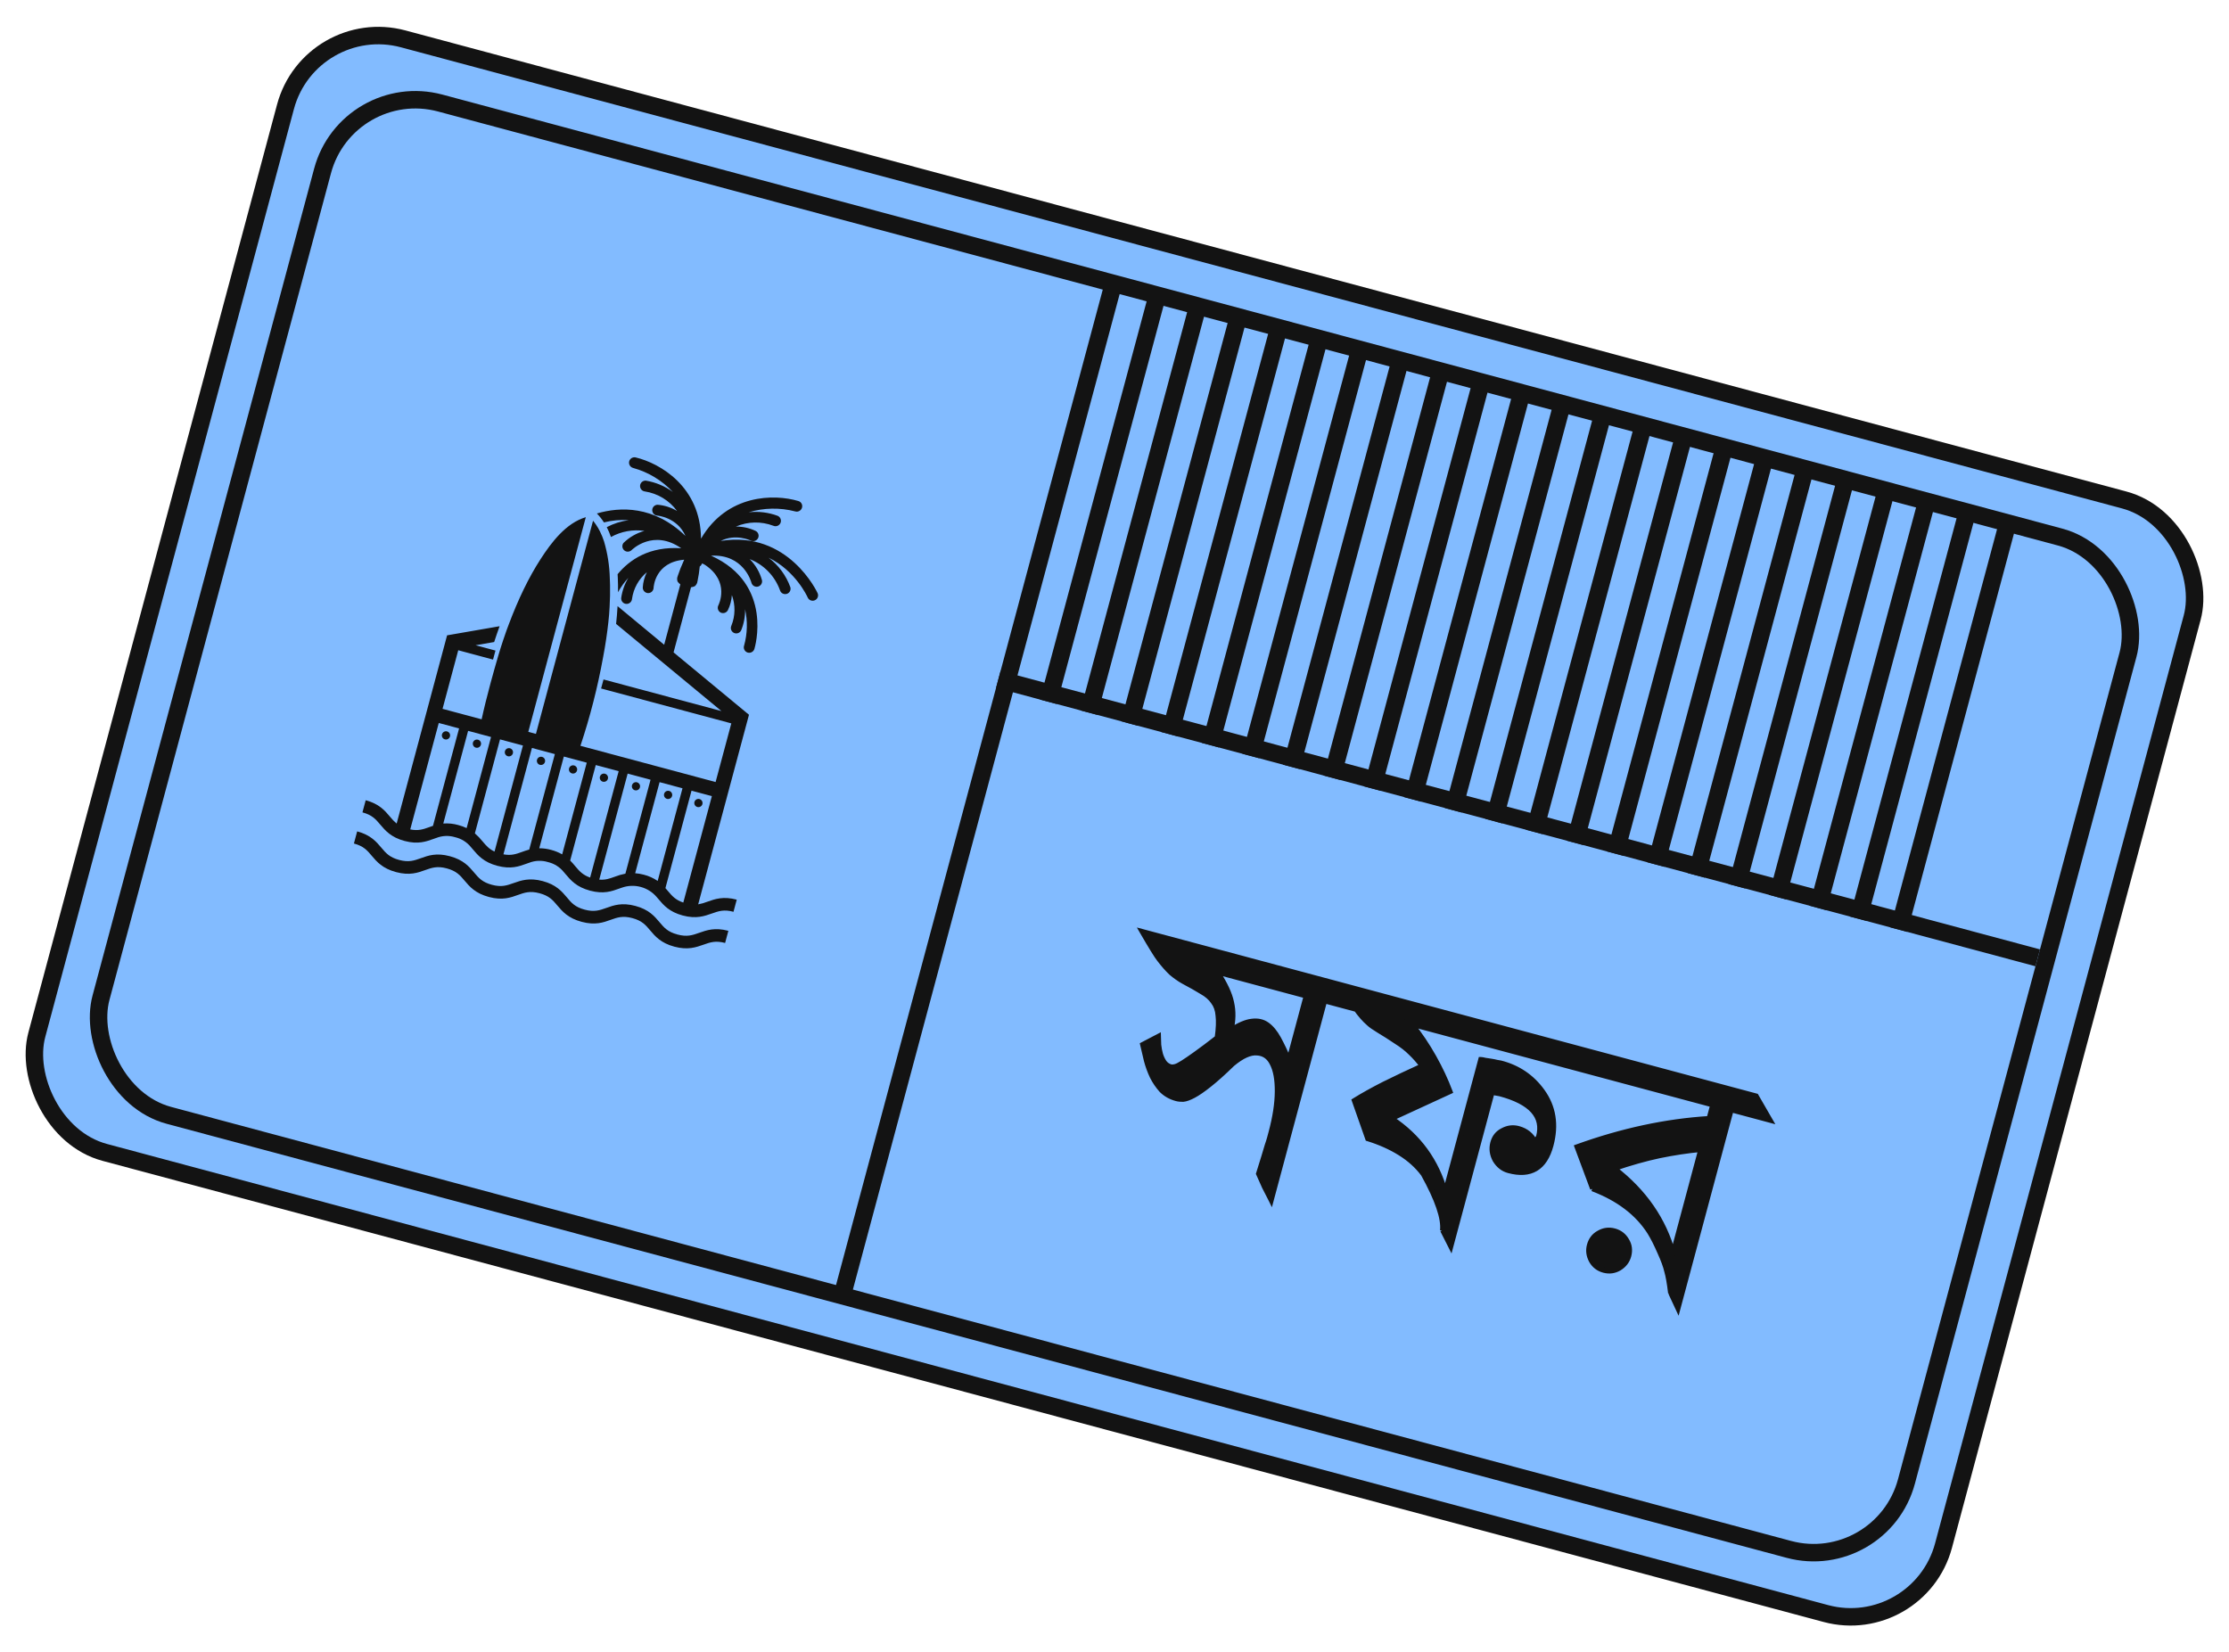 <svg width="638" height="473" viewBox="0 0 638 473" fill="none" xmlns="http://www.w3.org/2000/svg">
<rect x="88.832" y="4.006" width="565" height="330" rx="27.5" transform="rotate(15 88.832 4.006)" fill="#82BBFF" stroke="#131313" stroke-width="5"/>
<rect x="99.439" y="22.378" width="535" height="300" rx="27.5" transform="rotate(15 99.439 22.378)" fill="#82BBFF" stroke="#131313" stroke-width="5"/>
<path d="M379.118 286.464L363.848 343.453C363.222 342.181 362.588 340.942 361.945 339.734C361.384 338.479 360.823 337.225 360.262 335.97C360.844 334.056 361.34 332.463 361.749 331.192C362.176 329.857 362.502 328.771 362.726 327.934C363.032 327.05 363.263 326.318 363.418 325.738C363.573 325.159 363.72 324.611 363.858 324.096C365.014 319.782 365.605 315.902 365.63 312.458C365.656 309.014 365.167 306.33 364.165 304.405C363.227 302.497 361.772 301.486 359.801 301.372C357.847 301.194 355.493 302.254 352.737 304.552C350.123 307.095 347.899 309.088 346.063 310.528C344.309 311.922 342.829 312.94 341.621 313.583C340.414 314.225 339.421 314.581 338.644 314.648C337.948 314.669 337.311 314.602 336.731 314.446C335.057 313.998 333.647 313.206 332.502 312.071C331.438 310.889 330.547 309.58 329.827 308.145C329.124 306.645 328.568 305.116 328.158 303.556C327.764 301.933 327.41 300.423 327.094 299.027L331.548 296.7C331.568 297.396 331.595 298.197 331.628 299.103C331.726 300.026 331.897 300.935 332.14 301.828C332.401 302.658 332.753 303.407 333.194 304.078C333.7 304.765 334.339 305.213 335.112 305.42C335.434 305.506 335.855 305.481 336.375 305.344C336.895 305.207 337.612 304.847 338.528 304.265C339.525 303.634 340.793 302.766 342.331 301.66C343.952 300.507 345.983 298.981 348.424 297.081C348.792 294.419 348.876 292.302 348.676 290.73C348.558 289.111 348.087 287.777 347.264 286.728C346.522 285.632 345.431 284.684 343.989 283.883C342.628 283.036 340.89 282.053 338.775 280.933C337.573 280.266 336.382 279.43 335.202 278.423C334.104 277.37 332.994 276.106 331.87 274.632C331.459 274.107 330.844 273.183 330.025 271.86C329.206 270.536 328.184 268.813 326.958 266.69L385.3 282.323L389.067 289.129L379.118 286.464ZM373.902 285.066L348.401 278.233C350.609 281.585 351.967 284.503 352.475 286.986C353.047 289.486 352.995 292.129 352.317 294.915C354.655 293.402 356.642 292.554 358.279 292.371C359.997 292.141 361.463 292.465 362.677 293.343C363.892 294.22 364.985 295.549 365.958 297.328C366.93 299.107 367.922 301.201 368.933 303.612L373.902 285.066ZM404.021 293.136C406.397 296.12 408.519 299.276 410.387 302.607C412.256 305.937 413.793 309.213 415.001 312.436L398.23 320.158C406.036 325.287 411.18 332.359 413.665 341.376L423.862 303.318C424.137 303.323 424.532 303.394 425.047 303.532C425.644 303.623 426.241 303.714 426.838 303.805C427.434 303.896 427.958 304.002 428.409 304.123C428.941 304.196 429.304 304.259 429.497 304.311C434.473 305.575 438.446 308.262 441.418 312.371C444.642 316.823 445.468 321.98 443.898 327.84C442.156 334.344 438.129 336.75 431.818 335.059C430.208 334.628 428.923 333.628 427.963 332.059C427.085 330.444 426.87 328.799 427.319 327.124C427.75 325.514 428.683 324.35 430.118 323.63C431.571 322.846 433.07 322.661 434.615 323.075C436.805 323.661 438.392 324.949 439.377 326.939L440.397 325.452C441.967 319.592 438.277 315.463 429.326 313.065L427.052 312.663L415.25 356.709L412.95 352.158L412.924 352.255C413.306 348.768 411.472 343.377 407.423 336.08C405.699 333.755 403.477 331.744 400.756 330.049C398.036 328.354 394.954 326.976 391.511 325.915L387.692 315.057C390.012 313.608 392.812 312.046 396.091 310.371C399.434 308.713 403.11 306.972 407.118 305.147C406.107 303.772 404.996 302.508 403.786 301.356C402.641 300.22 401.3 299.171 399.764 298.207C397.893 296.947 396.213 295.875 394.724 294.993C393.299 294.128 392.34 293.457 391.847 292.98C389.264 290.77 386.722 287.121 384.22 282.033L450.58 299.814L454.443 306.647L404.021 293.136ZM495.489 317.645L480.271 374.442L478.234 370.065L478.208 370.162C477.868 367.31 477.499 365.21 477.101 363.861C476.785 362.465 476.128 360.667 475.13 358.467C474.15 356.202 473.179 354.286 472.219 352.717C468.721 347.225 463.245 343.066 455.789 340.24L455.885 340.266L451.429 328.305C464.266 323.669 476.861 320.97 489.212 320.208L490.273 316.248L453.278 306.335L449.415 299.502L502.638 313.763L506.597 320.622L495.489 317.645ZM486.857 328.998C483.035 329.354 479.079 329.95 474.989 330.787C470.965 331.641 466.634 332.862 461.999 334.45C470.635 341.112 476.256 349.244 478.859 358.845L486.857 328.998ZM454.958 356.478C455.389 354.868 456.29 353.695 457.661 352.958C459.049 352.156 460.516 351.963 462.061 352.377C463.607 352.791 464.78 353.692 465.581 355.08C466.4 356.404 466.594 357.87 466.162 359.48C465.765 360.961 464.864 362.135 463.459 363.001C462.071 363.802 460.604 363.996 459.059 363.581C457.513 363.167 456.34 362.266 455.539 360.878C454.754 359.426 454.561 357.959 454.958 356.478Z" fill="#131313"/>
<path d="M379.118 286.464L379.312 285.739L378.588 285.545L378.393 286.269L379.118 286.464ZM363.848 343.453L363.175 343.784L364.055 345.575L364.572 343.647L363.848 343.453ZM361.945 339.734L361.261 340.04L361.271 340.064L361.283 340.086L361.945 339.734ZM360.262 335.97L359.545 335.752L359.463 336.02L359.578 336.276L360.262 335.97ZM361.749 331.192L362.463 331.422L362.464 331.421L361.749 331.192ZM362.726 327.934L362.017 327.689L362.008 327.714L362.002 327.74L362.726 327.934ZM365.63 312.458L364.88 312.453L364.88 312.453L365.63 312.458ZM364.165 304.405L363.492 304.736L363.496 304.743L363.5 304.751L364.165 304.405ZM359.801 301.372L359.733 302.119L359.745 302.12L359.758 302.121L359.801 301.372ZM352.737 304.552L352.257 303.976L352.235 303.995L352.214 304.015L352.737 304.552ZM346.063 310.528L345.6 309.938L345.597 309.941L346.063 310.528ZM341.621 313.583L341.269 312.921L341.269 312.921L341.621 313.583ZM338.644 314.648L338.666 315.398L338.688 315.397L338.709 315.396L338.644 314.648ZM332.502 312.071L331.944 312.573L331.959 312.588L331.974 312.604L332.502 312.071ZM329.827 308.145L329.148 308.463L329.152 308.472L329.156 308.481L329.827 308.145ZM328.158 303.556L327.429 303.733L327.43 303.74L327.432 303.747L328.158 303.556ZM327.094 299.027L326.746 298.362L326.235 298.629L326.362 299.192L327.094 299.027ZM331.548 296.7L332.297 296.678L332.262 295.481L331.2 296.035L331.548 296.7ZM331.628 299.103L330.879 299.131L330.88 299.156L330.883 299.182L331.628 299.103ZM332.14 301.828L331.417 302.026L331.421 302.04L331.425 302.054L332.14 301.828ZM333.194 304.078L332.568 304.49L332.579 304.507L332.59 304.522L333.194 304.078ZM338.528 304.265L338.127 303.63L338.125 303.632L338.528 304.265ZM342.331 301.66L341.896 301.049L341.893 301.051L342.331 301.66ZM348.424 297.081L348.885 297.673L349.125 297.486L349.167 297.184L348.424 297.081ZM348.676 290.73L347.928 290.785L347.93 290.805L347.932 290.825L348.676 290.73ZM347.264 286.728L346.643 287.148L346.658 287.17L346.674 287.191L347.264 286.728ZM343.989 283.883L343.592 284.52L343.608 284.53L343.625 284.539L343.989 283.883ZM338.775 280.933L338.411 281.589L338.417 281.593L338.424 281.596L338.775 280.933ZM335.202 278.423L334.683 278.965L334.699 278.98L334.716 278.994L335.202 278.423ZM331.87 274.632L332.467 274.177L332.46 274.169L331.87 274.632ZM330.025 271.86L330.663 271.465L330.663 271.465L330.025 271.86ZM326.958 266.69L327.153 265.965L325.404 265.497L326.309 267.065L326.958 266.69ZM385.3 282.323L385.957 281.959L385.802 281.681L385.494 281.598L385.3 282.323ZM389.067 289.129L388.873 289.854L390.578 290.311L389.723 288.766L389.067 289.129ZM373.902 285.066L374.626 285.26L374.82 284.536L374.096 284.341L373.902 285.066ZM348.401 278.233L348.596 277.509L346.69 276.998L347.775 278.646L348.401 278.233ZM352.475 286.986L351.74 287.136L351.742 287.144L351.744 287.153L352.475 286.986ZM352.317 294.915L351.589 294.738L351.143 296.568L352.725 295.545L352.317 294.915ZM358.279 292.371L358.362 293.117L358.37 293.116L358.378 293.115L358.279 292.371ZM362.677 293.343L363.117 292.735L363.117 292.735L362.677 293.343ZM365.958 297.328L366.616 296.968L366.616 296.968L365.958 297.328ZM368.933 303.612L368.241 303.902L369.089 305.925L369.657 303.806L368.933 303.612ZM378.393 286.269L363.123 343.259L364.572 343.647L379.842 286.658L378.393 286.269ZM364.521 343.122C363.892 341.843 363.254 340.596 362.607 339.382L361.283 340.086C361.922 341.287 362.553 342.519 363.175 343.784L364.521 343.122ZM362.63 339.428C362.069 338.173 361.508 336.919 360.947 335.664L359.578 336.276C360.139 337.531 360.7 338.786 361.261 340.04L362.63 339.428ZM360.98 336.188C361.561 334.276 362.056 332.688 362.463 331.422L361.036 330.962C360.624 332.238 360.127 333.835 359.545 335.752L360.98 336.188ZM362.464 331.421C362.892 330.08 363.222 328.982 363.45 328.128L362.002 327.74C361.782 328.561 361.46 329.634 361.035 330.964L362.464 331.421ZM363.435 328.179C363.744 327.286 363.981 326.536 364.142 325.932L362.693 325.544C362.545 326.1 362.32 326.813 362.017 327.689L363.435 328.179ZM364.142 325.932C364.143 325.931 364.143 325.93 364.143 325.929C364.144 325.928 364.144 325.927 364.144 325.926C364.144 325.924 364.145 325.923 364.145 325.922C364.145 325.921 364.146 325.92 364.146 325.919C364.146 325.918 364.147 325.917 364.147 325.915C364.147 325.914 364.147 325.913 364.148 325.912C364.148 325.911 364.148 325.91 364.149 325.909C364.149 325.908 364.149 325.906 364.15 325.905C364.15 325.904 364.15 325.903 364.151 325.902C364.151 325.901 364.151 325.9 364.151 325.898C364.152 325.897 364.152 325.896 364.152 325.895C364.153 325.894 364.153 325.893 364.153 325.892C364.154 325.891 364.154 325.889 364.154 325.888C364.154 325.887 364.155 325.886 364.155 325.885C364.155 325.884 364.156 325.883 364.156 325.882C364.156 325.88 364.157 325.879 364.157 325.878C364.157 325.877 364.157 325.876 364.158 325.875C364.158 325.874 364.158 325.873 364.159 325.871C364.159 325.87 364.159 325.869 364.16 325.868C364.16 325.867 364.16 325.866 364.16 325.865C364.161 325.864 364.161 325.862 364.161 325.861C364.162 325.86 364.162 325.859 364.162 325.858C364.163 325.857 364.163 325.856 364.163 325.854C364.164 325.853 364.164 325.852 364.164 325.851C364.164 325.85 364.165 325.849 364.165 325.848C364.165 325.847 364.166 325.845 364.166 325.844C364.166 325.843 364.167 325.842 364.167 325.841C364.167 325.84 364.167 325.839 364.168 325.838C364.168 325.836 364.168 325.835 364.169 325.834C364.169 325.833 364.169 325.832 364.17 325.831C364.17 325.83 364.17 325.829 364.17 325.827C364.171 325.826 364.171 325.825 364.171 325.824C364.172 325.823 364.172 325.822 364.172 325.821C364.173 325.82 364.173 325.818 364.173 325.817C364.173 325.816 364.174 325.815 364.174 325.814C364.174 325.813 364.175 325.812 364.175 325.811C364.175 325.81 364.176 325.808 364.176 325.807C364.176 325.806 364.176 325.805 364.177 325.804C364.177 325.803 364.177 325.802 364.178 325.801C364.178 325.799 364.178 325.798 364.179 325.797C364.179 325.796 364.179 325.795 364.179 325.794C364.18 325.793 364.18 325.792 364.18 325.79C364.181 325.789 364.181 325.788 364.181 325.787C364.182 325.786 364.182 325.785 364.182 325.784C364.182 325.783 364.183 325.781 364.183 325.78C364.183 325.779 364.184 325.778 364.184 325.777C364.184 325.776 364.185 325.775 364.185 325.774C364.185 325.772 364.185 325.771 364.186 325.77C364.186 325.769 364.186 325.768 364.187 325.767C364.187 325.766 364.187 325.765 364.188 325.764C364.188 325.762 364.188 325.761 364.188 325.76C364.189 325.759 364.189 325.758 364.189 325.757C364.19 325.756 364.19 325.755 364.19 325.753C364.191 325.752 364.191 325.751 364.191 325.75C364.191 325.749 364.192 325.748 364.192 325.747C364.192 325.746 364.193 325.745 364.193 325.743C364.193 325.742 364.194 325.741 364.194 325.74C364.194 325.739 364.194 325.738 364.195 325.737C364.195 325.736 364.195 325.734 364.196 325.733C364.196 325.732 364.196 325.731 364.197 325.73C364.197 325.729 364.197 325.728 364.197 325.727C364.198 325.726 364.198 325.724 364.198 325.723C364.199 325.722 364.199 325.721 364.199 325.72C364.2 325.719 364.2 325.718 364.2 325.717C364.2 325.715 364.201 325.714 364.201 325.713C364.201 325.712 364.202 325.711 364.202 325.71C364.202 325.709 364.203 325.708 364.203 325.707C364.203 325.705 364.203 325.704 364.204 325.703C364.204 325.702 364.204 325.701 364.205 325.7C364.205 325.699 364.205 325.698 364.206 325.697C364.206 325.695 364.206 325.694 364.206 325.693C364.207 325.692 364.207 325.691 364.207 325.69C364.208 325.689 364.208 325.688 364.208 325.686C364.209 325.685 364.209 325.684 364.209 325.683C364.209 325.682 364.21 325.681 364.21 325.68C364.21 325.679 364.211 325.678 364.211 325.676C364.211 325.675 364.212 325.674 364.212 325.673C364.212 325.672 364.212 325.671 364.213 325.67C364.213 325.669 364.213 325.668 364.214 325.666C364.214 325.665 364.214 325.664 364.214 325.663C364.215 325.662 364.215 325.661 364.215 325.66C364.216 325.659 364.216 325.658 364.216 325.656C364.217 325.655 364.217 325.654 364.217 325.653C364.217 325.652 364.218 325.651 364.218 325.65C364.218 325.649 364.219 325.648 364.219 325.646C364.219 325.645 364.22 325.644 364.22 325.643C364.22 325.642 364.22 325.641 364.221 325.64C364.221 325.639 364.221 325.638 364.222 325.636C364.222 325.635 364.222 325.634 364.223 325.633C364.223 325.632 364.223 325.631 364.223 325.63C364.224 325.629 364.224 325.628 364.224 325.626C364.225 325.625 364.225 325.624 364.225 325.623C364.226 325.622 364.226 325.621 364.226 325.62C364.226 325.619 364.227 325.618 364.227 325.616C364.227 325.615 364.228 325.614 364.228 325.613C364.228 325.612 364.228 325.611 364.229 325.61C364.229 325.609 364.229 325.608 364.23 325.606C364.23 325.605 364.23 325.604 364.231 325.603C364.231 325.602 364.231 325.601 364.231 325.6C364.232 325.599 364.232 325.598 364.232 325.597C364.233 325.595 364.233 325.594 364.233 325.593C364.234 325.592 364.234 325.591 364.234 325.59C364.234 325.589 364.235 325.588 364.235 325.587C364.235 325.585 364.236 325.584 364.236 325.583C364.236 325.582 364.236 325.581 364.237 325.58C364.237 325.579 364.237 325.578 364.238 325.577C364.238 325.575 364.238 325.574 364.239 325.573C364.239 325.572 364.239 325.571 364.239 325.57C364.24 325.569 364.24 325.568 364.24 325.567C364.241 325.566 364.241 325.564 364.241 325.563C364.242 325.562 364.242 325.561 364.242 325.56C364.242 325.559 364.243 325.558 364.243 325.557C364.243 325.556 364.244 325.554 364.244 325.553C364.244 325.552 364.244 325.551 364.245 325.55C364.245 325.549 364.245 325.548 364.246 325.547C364.246 325.546 364.246 325.545 364.247 325.543C364.247 325.542 364.247 325.541 364.247 325.54C364.248 325.539 364.248 325.538 364.248 325.537C364.249 325.536 364.249 325.535 364.249 325.534C364.25 325.532 364.25 325.531 364.25 325.53C364.25 325.529 364.251 325.528 364.251 325.527C364.251 325.526 364.252 325.525 364.252 325.524C364.252 325.522 364.252 325.521 364.253 325.52C364.253 325.519 364.253 325.518 364.254 325.517C364.254 325.516 364.254 325.515 364.255 325.514C364.255 325.513 364.255 325.511 364.255 325.51C364.256 325.509 364.256 325.508 364.256 325.507C364.257 325.506 364.257 325.505 364.257 325.504C364.257 325.503 364.258 325.502 364.258 325.5C364.258 325.499 364.259 325.498 364.259 325.497C364.259 325.496 364.26 325.495 364.26 325.494C364.26 325.493 364.26 325.492 364.261 325.491C364.261 325.489 364.261 325.488 364.262 325.487C364.262 325.486 364.262 325.485 364.262 325.484C364.263 325.483 364.263 325.482 364.263 325.481C364.264 325.48 364.264 325.478 364.264 325.477C364.265 325.476 364.265 325.475 364.265 325.474C364.265 325.473 364.266 325.472 364.266 325.471C364.266 325.47 364.267 325.469 364.267 325.468C364.267 325.466 364.267 325.465 364.268 325.464C364.268 325.463 364.268 325.462 364.269 325.461C364.269 325.46 364.269 325.459 364.27 325.458C364.27 325.457 364.27 325.455 364.27 325.454C364.271 325.453 364.271 325.452 364.271 325.451C364.272 325.45 364.272 325.449 364.272 325.448C364.272 325.447 364.273 325.446 364.273 325.444C364.273 325.443 364.274 325.442 364.274 325.441C364.274 325.44 364.275 325.439 364.275 325.438C364.275 325.437 364.275 325.436 364.276 325.435C364.276 325.434 364.276 325.432 364.277 325.431C364.277 325.43 364.277 325.429 364.277 325.428C364.278 325.427 364.278 325.426 364.278 325.425C364.279 325.424 364.279 325.423 364.279 325.421C364.28 325.42 364.28 325.419 364.28 325.418C364.28 325.417 364.281 325.416 364.281 325.415C364.281 325.414 364.282 325.413 364.282 325.412C364.282 325.411 364.282 325.409 364.283 325.408C364.283 325.407 364.283 325.406 364.284 325.405C364.284 325.404 364.284 325.403 364.285 325.402C364.285 325.401 364.285 325.4 364.285 325.399C364.286 325.397 364.286 325.396 364.286 325.395C364.287 325.394 364.287 325.393 364.287 325.392C364.287 325.391 364.288 325.39 364.288 325.389C364.288 325.388 364.289 325.386 364.289 325.385C364.289 325.384 364.289 325.383 364.29 325.382C364.29 325.381 364.29 325.38 364.291 325.379C364.291 325.378 364.291 325.377 364.292 325.376C364.292 325.374 364.292 325.373 364.292 325.372C364.293 325.371 364.293 325.37 364.293 325.369C364.294 325.368 364.294 325.367 364.294 325.366C364.294 325.365 364.295 325.364 364.295 325.362C364.295 325.361 364.296 325.36 364.296 325.359C364.296 325.358 364.297 325.357 364.297 325.356C364.297 325.355 364.297 325.354 364.298 325.353C364.298 325.352 364.298 325.351 364.299 325.349C364.299 325.348 364.299 325.347 364.299 325.346C364.3 325.345 364.3 325.344 364.3 325.343C364.301 325.342 364.301 325.341 364.301 325.34C364.301 325.339 364.302 325.337 364.302 325.336C364.302 325.335 364.303 325.334 364.303 325.333C364.303 325.332 364.304 325.331 364.304 325.33C364.304 325.329 364.304 325.328 364.305 325.327C364.305 325.325 364.305 325.324 364.306 325.323C364.306 325.322 364.306 325.321 364.306 325.32C364.307 325.319 364.307 325.318 364.307 325.317C364.308 325.316 364.308 325.315 364.308 325.314C364.308 325.312 364.309 325.311 364.309 325.31C364.309 325.309 364.31 325.308 364.31 325.307C364.31 325.306 364.31 325.305 364.311 325.304C364.311 325.303 364.311 325.302 364.312 325.3C364.312 325.299 364.312 325.298 364.313 325.297C364.313 325.296 364.313 325.295 364.313 325.294C364.314 325.293 364.314 325.292 364.314 325.291C364.315 325.29 364.315 325.289 364.315 325.287C364.315 325.286 364.316 325.285 364.316 325.284C364.316 325.283 364.317 325.282 364.317 325.281C364.317 325.28 364.317 325.279 364.318 325.278C364.318 325.277 364.318 325.276 364.319 325.274C364.319 325.273 364.319 325.272 364.32 325.271C364.32 325.27 364.32 325.269 364.32 325.268C364.321 325.267 364.321 325.266 364.321 325.265C364.322 325.264 364.322 325.263 364.322 325.261C364.322 325.26 364.323 325.259 364.323 325.258C364.323 325.257 364.324 325.256 364.324 325.255C364.324 325.254 364.324 325.253 364.325 325.252C364.325 325.251 364.325 325.25 364.326 325.248C364.326 325.247 364.326 325.246 364.326 325.245C364.327 325.244 364.327 325.243 364.327 325.242C364.328 325.241 364.328 325.24 364.328 325.239C364.328 325.238 364.329 325.237 364.329 325.236C364.329 325.234 364.33 325.233 364.33 325.232C364.33 325.231 364.331 325.23 364.331 325.229C364.331 325.228 364.331 325.227 364.332 325.226C364.332 325.225 364.332 325.224 364.333 325.223C364.333 325.221 364.333 325.22 364.333 325.219C364.334 325.218 364.334 325.217 364.334 325.216C364.335 325.215 364.335 325.214 364.335 325.213C364.335 325.212 364.336 325.211 364.336 325.21C364.336 325.209 364.337 325.207 364.337 325.206C364.337 325.205 364.337 325.204 364.338 325.203C364.338 325.202 364.338 325.201 364.339 325.2C364.339 325.199 364.339 325.198 364.339 325.197C364.34 325.196 364.34 325.195 364.34 325.193C364.341 325.192 364.341 325.191 364.341 325.19C364.341 325.189 364.342 325.188 364.342 325.187C364.342 325.186 364.343 325.185 364.343 325.184C364.343 325.183 364.344 325.182 364.344 325.181C364.344 325.179 364.344 325.178 364.345 325.177C364.345 325.176 364.345 325.175 364.346 325.174C364.346 325.173 364.346 325.172 364.346 325.171C364.347 325.17 364.347 325.169 364.347 325.168C364.348 325.167 364.348 325.165 364.348 325.164C364.348 325.163 364.349 325.162 364.349 325.161C364.349 325.16 364.35 325.159 364.35 325.158C364.35 325.157 364.35 325.156 364.351 325.155C364.351 325.154 364.351 325.153 364.352 325.152C364.352 325.15 364.352 325.149 364.352 325.148C364.353 325.147 364.353 325.146 364.353 325.145C364.354 325.144 364.354 325.143 364.354 325.142C364.354 325.141 364.355 325.14 364.355 325.139C364.355 325.138 364.356 325.136 364.356 325.135C364.356 325.134 364.356 325.133 364.357 325.132C364.357 325.131 364.357 325.13 364.358 325.129C364.358 325.128 364.358 325.127 364.358 325.126C364.359 325.125 364.359 325.124 364.359 325.123C364.36 325.121 364.36 325.12 364.36 325.119C364.36 325.118 364.361 325.117 364.361 325.116C364.361 325.115 364.362 325.114 364.362 325.113C364.362 325.112 364.362 325.111 364.363 325.11C364.363 325.109 364.363 325.108 364.364 325.106C364.364 325.105 364.364 325.104 364.365 325.103C364.365 325.102 364.365 325.101 364.365 325.1C364.366 325.099 364.366 325.098 364.366 325.097C364.367 325.096 364.367 325.095 364.367 325.094C364.367 325.093 364.368 325.091 364.368 325.09C364.368 325.089 364.369 325.088 364.369 325.087C364.369 325.086 364.369 325.085 364.37 325.084C364.37 325.083 364.37 325.082 364.371 325.081C364.371 325.08 364.371 325.079 364.371 325.078C364.372 325.077 364.372 325.075 364.372 325.074C364.373 325.073 364.373 325.072 364.373 325.071C364.373 325.07 364.374 325.069 364.374 325.068C364.374 325.067 364.375 325.066 364.375 325.065C364.375 325.064 364.375 325.063 364.376 325.062C364.376 325.061 364.376 325.059 364.377 325.058C364.377 325.057 364.377 325.056 364.377 325.055C364.378 325.054 364.378 325.053 364.378 325.052C364.379 325.051 364.379 325.05 364.379 325.049C364.379 325.048 364.38 325.047 364.38 325.046C364.38 325.045 364.381 325.043 364.381 325.042C364.381 325.041 364.381 325.04 364.382 325.039C364.382 325.038 364.382 325.037 364.383 325.036C364.383 325.035 364.383 325.034 364.383 325.033C364.384 325.032 364.384 325.031 364.384 325.03C364.385 325.029 364.385 325.027 364.385 325.026C364.385 325.025 364.386 325.024 364.386 325.023C364.386 325.022 364.387 325.021 364.387 325.02C364.387 325.019 364.387 325.018 364.388 325.017C364.388 325.016 364.388 325.015 364.389 325.014C364.389 325.013 364.389 325.012 364.389 325.01C364.39 325.009 364.39 325.008 364.39 325.007C364.391 325.006 364.391 325.005 364.391 325.004C364.391 325.003 364.392 325.002 364.392 325.001C364.392 325 364.393 324.999 364.393 324.998C364.393 324.997 364.393 324.996 364.394 324.995C364.394 324.993 364.394 324.992 364.394 324.991C364.395 324.99 364.395 324.989 364.395 324.988C364.396 324.987 364.396 324.986 364.396 324.985C364.396 324.984 364.397 324.983 364.397 324.982C364.397 324.981 364.398 324.98 364.398 324.979C364.398 324.978 364.398 324.976 364.399 324.975C364.399 324.974 364.399 324.973 364.4 324.972C364.4 324.971 364.4 324.97 364.4 324.969C364.401 324.968 364.401 324.967 364.401 324.966C364.402 324.965 364.402 324.964 364.402 324.963C364.402 324.962 364.403 324.961 364.403 324.96C364.403 324.958 364.404 324.957 364.404 324.956C364.404 324.955 364.404 324.954 364.405 324.953C364.405 324.952 364.405 324.951 364.406 324.95C364.406 324.949 364.406 324.948 364.406 324.947C364.407 324.946 364.407 324.945 364.407 324.944C364.408 324.943 364.408 324.942 364.408 324.94C364.408 324.939 364.409 324.938 364.409 324.937C364.409 324.936 364.41 324.935 364.41 324.934C364.41 324.933 364.41 324.932 364.411 324.931C364.411 324.93 364.411 324.929 364.412 324.928C364.412 324.927 364.412 324.926 364.412 324.925C364.413 324.924 364.413 324.922 364.413 324.921C364.414 324.92 364.414 324.919 364.414 324.918C364.414 324.917 364.415 324.916 364.415 324.915C364.415 324.914 364.415 324.913 364.416 324.912C364.416 324.911 364.416 324.91 364.417 324.909C364.417 324.908 364.417 324.907 364.417 324.906C364.418 324.905 364.418 324.903 364.418 324.902C364.419 324.901 364.419 324.9 364.419 324.899C364.419 324.898 364.42 324.897 364.42 324.896C364.42 324.895 364.421 324.894 364.421 324.893C364.421 324.892 364.421 324.891 364.422 324.89C364.422 324.889 364.422 324.888 364.423 324.887C364.423 324.886 364.423 324.885 364.423 324.883C364.424 324.882 364.424 324.881 364.424 324.88C364.425 324.879 364.425 324.878 364.425 324.877C364.425 324.876 364.426 324.875 364.426 324.874C364.426 324.873 364.427 324.872 364.427 324.871C364.427 324.87 364.427 324.869 364.428 324.868C364.428 324.867 364.428 324.866 364.428 324.865C364.429 324.863 364.429 324.862 364.429 324.861C364.43 324.86 364.43 324.859 364.43 324.858C364.43 324.857 364.431 324.856 364.431 324.855C364.431 324.854 364.432 324.853 364.432 324.852C364.432 324.851 364.432 324.85 364.433 324.849C364.433 324.848 364.433 324.847 364.434 324.846C364.434 324.845 364.434 324.844 364.434 324.842C364.435 324.841 364.435 324.84 364.435 324.839C364.436 324.838 364.436 324.837 364.436 324.836C364.436 324.835 364.437 324.834 364.437 324.833C364.437 324.832 364.437 324.831 364.438 324.83C364.438 324.829 364.438 324.828 364.439 324.827C364.439 324.826 364.439 324.825 364.439 324.824C364.44 324.823 364.44 324.821 364.44 324.82C364.441 324.819 364.441 324.818 364.441 324.817C364.441 324.816 364.442 324.815 364.442 324.814C364.442 324.813 364.443 324.812 364.443 324.811C364.443 324.81 364.443 324.809 364.444 324.808C364.444 324.807 364.444 324.806 364.445 324.805C364.445 324.804 364.445 324.803 364.445 324.802C364.446 324.801 364.446 324.799 364.446 324.798C364.446 324.797 364.447 324.796 364.447 324.795C364.447 324.794 364.448 324.793 364.448 324.792C364.448 324.791 364.448 324.79 364.449 324.789C364.449 324.788 364.449 324.787 364.45 324.786C364.45 324.785 364.45 324.784 364.45 324.783C364.451 324.782 364.451 324.781 364.451 324.78C364.452 324.779 364.452 324.778 364.452 324.776C364.452 324.775 364.453 324.774 364.453 324.773C364.453 324.772 364.453 324.771 364.454 324.77C364.454 324.769 364.454 324.768 364.455 324.767C364.455 324.766 364.455 324.765 364.455 324.764C364.456 324.763 364.456 324.762 364.456 324.761C364.457 324.76 364.457 324.759 364.457 324.758C364.457 324.757 364.458 324.756 364.458 324.755C364.458 324.753 364.459 324.752 364.459 324.751C364.459 324.75 364.459 324.749 364.46 324.748C364.46 324.747 364.46 324.746 364.46 324.745C364.461 324.744 364.461 324.743 364.461 324.742C364.462 324.741 364.462 324.74 364.462 324.739C364.462 324.738 364.463 324.737 364.463 324.736C364.463 324.735 364.464 324.734 364.464 324.733C364.464 324.732 364.464 324.731 364.465 324.73C364.465 324.728 364.465 324.727 364.465 324.726C364.466 324.725 364.466 324.724 364.466 324.723C364.467 324.722 364.467 324.721 364.467 324.72C364.467 324.719 364.468 324.718 364.468 324.717C364.468 324.716 364.469 324.715 364.469 324.714C364.469 324.713 364.469 324.712 364.47 324.711C364.47 324.71 364.47 324.709 364.471 324.708C364.471 324.707 364.471 324.706 364.471 324.705C364.472 324.704 364.472 324.702 364.472 324.701C364.472 324.7 364.473 324.699 364.473 324.698C364.473 324.697 364.474 324.696 364.474 324.695C364.474 324.694 364.474 324.693 364.475 324.692C364.475 324.691 364.475 324.69 364.476 324.689C364.476 324.688 364.476 324.687 364.476 324.686C364.477 324.685 364.477 324.684 364.477 324.683C364.477 324.682 364.478 324.681 364.478 324.68C364.478 324.679 364.479 324.678 364.479 324.677C364.479 324.675 364.479 324.674 364.48 324.673C364.48 324.672 364.48 324.671 364.481 324.67C364.481 324.669 364.481 324.668 364.481 324.667C364.482 324.666 364.482 324.665 364.482 324.664C364.482 324.663 364.483 324.662 364.483 324.661C364.483 324.66 364.484 324.659 364.484 324.658C364.484 324.657 364.484 324.656 364.485 324.655C364.485 324.654 364.485 324.653 364.486 324.652C364.486 324.651 364.486 324.65 364.486 324.649C364.487 324.648 364.487 324.646 364.487 324.645C364.487 324.644 364.488 324.643 364.488 324.642C364.488 324.641 364.489 324.64 364.489 324.639C364.489 324.638 364.489 324.637 364.49 324.636C364.49 324.635 364.49 324.634 364.491 324.633C364.491 324.632 364.491 324.631 364.491 324.63C364.492 324.629 364.492 324.628 364.492 324.627C364.492 324.626 364.493 324.625 364.493 324.624C364.493 324.623 364.494 324.622 364.494 324.621C364.494 324.62 364.494 324.619 364.495 324.618C364.495 324.616 364.495 324.615 364.495 324.614C364.496 324.613 364.496 324.612 364.496 324.611C364.497 324.61 364.497 324.609 364.497 324.608C364.497 324.607 364.498 324.606 364.498 324.605C364.498 324.604 364.499 324.603 364.499 324.602C364.499 324.601 364.499 324.6 364.5 324.599C364.5 324.598 364.5 324.597 364.5 324.596C364.501 324.595 364.501 324.594 364.501 324.593C364.502 324.592 364.502 324.591 364.502 324.59C364.502 324.589 364.503 324.588 364.503 324.587C364.503 324.586 364.503 324.585 364.504 324.584C364.504 324.582 364.504 324.581 364.505 324.58C364.505 324.579 364.505 324.578 364.505 324.577C364.506 324.576 364.506 324.575 364.506 324.574C364.507 324.573 364.507 324.572 364.507 324.571C364.507 324.57 364.508 324.569 364.508 324.568C364.508 324.567 364.508 324.566 364.509 324.565C364.509 324.564 364.509 324.563 364.51 324.562C364.51 324.561 364.51 324.56 364.51 324.559C364.511 324.558 364.511 324.557 364.511 324.556C364.511 324.555 364.512 324.554 364.512 324.553C364.512 324.552 364.513 324.551 364.513 324.55C364.513 324.549 364.513 324.548 364.514 324.546C364.514 324.545 364.514 324.544 364.515 324.543C364.515 324.542 364.515 324.541 364.515 324.54C364.516 324.539 364.516 324.538 364.516 324.537C364.516 324.536 364.517 324.535 364.517 324.534C364.517 324.533 364.518 324.532 364.518 324.531C364.518 324.53 364.518 324.529 364.519 324.528C364.519 324.527 364.519 324.526 364.519 324.525C364.52 324.524 364.52 324.523 364.52 324.522C364.521 324.521 364.521 324.52 364.521 324.519C364.521 324.518 364.522 324.517 364.522 324.516C364.522 324.515 364.522 324.514 364.523 324.513C364.523 324.512 364.523 324.511 364.524 324.51C364.524 324.509 364.524 324.508 364.524 324.507C364.525 324.505 364.525 324.504 364.525 324.503C364.526 324.502 364.526 324.501 364.526 324.5C364.526 324.499 364.527 324.498 364.527 324.497C364.527 324.496 364.527 324.495 364.528 324.494C364.528 324.493 364.528 324.492 364.529 324.491C364.529 324.49 364.529 324.489 364.529 324.488C364.53 324.487 364.53 324.486 364.53 324.485C364.53 324.484 364.531 324.483 364.531 324.482C364.531 324.481 364.532 324.48 364.532 324.479C364.532 324.478 364.532 324.477 364.533 324.476C364.533 324.475 364.533 324.474 364.533 324.473C364.534 324.472 364.534 324.471 364.534 324.47C364.535 324.469 364.535 324.468 364.535 324.467C364.535 324.466 364.536 324.465 364.536 324.464C364.536 324.463 364.536 324.462 364.537 324.461C364.537 324.46 364.537 324.458 364.538 324.457C364.538 324.456 364.538 324.455 364.538 324.454C364.539 324.453 364.539 324.452 364.539 324.451C364.539 324.45 364.54 324.449 364.54 324.448C364.54 324.447 364.541 324.446 364.541 324.445C364.541 324.444 364.541 324.443 364.542 324.442C364.542 324.441 364.542 324.44 364.542 324.439C364.543 324.438 364.543 324.437 364.543 324.436C364.544 324.435 364.544 324.434 364.544 324.433C364.544 324.432 364.545 324.431 364.545 324.43C364.545 324.429 364.545 324.428 364.546 324.427C364.546 324.426 364.546 324.425 364.547 324.424C364.547 324.423 364.547 324.422 364.547 324.421C364.548 324.42 364.548 324.419 364.548 324.418C364.548 324.417 364.549 324.416 364.549 324.415C364.549 324.414 364.55 324.413 364.55 324.412C364.55 324.411 364.55 324.41 364.551 324.409C364.551 324.408 364.551 324.407 364.551 324.406C364.552 324.405 364.552 324.404 364.552 324.403C364.553 324.402 364.553 324.4 364.553 324.399C364.553 324.398 364.554 324.397 364.554 324.396C364.554 324.395 364.554 324.394 364.555 324.393C364.555 324.392 364.555 324.391 364.556 324.39C364.556 324.389 364.556 324.388 364.556 324.387C364.557 324.386 364.557 324.385 364.557 324.384C364.557 324.383 364.558 324.382 364.558 324.381C364.558 324.38 364.559 324.379 364.559 324.378C364.559 324.377 364.559 324.376 364.56 324.375C364.56 324.374 364.56 324.373 364.56 324.372C364.561 324.371 364.561 324.37 364.561 324.369C364.562 324.368 364.562 324.367 364.562 324.366C364.562 324.365 364.563 324.364 364.563 324.363C364.563 324.362 364.563 324.361 364.564 324.36C364.564 324.359 364.564 324.358 364.564 324.357C364.565 324.356 364.565 324.355 364.565 324.354C364.566 324.353 364.566 324.352 364.566 324.351C364.566 324.35 364.567 324.349 364.567 324.348C364.567 324.347 364.567 324.346 364.568 324.345C364.568 324.344 364.568 324.343 364.569 324.342C364.569 324.341 364.569 324.34 364.569 324.339C364.57 324.338 364.57 324.337 364.57 324.336C364.57 324.335 364.571 324.334 364.571 324.333C364.571 324.332 364.572 324.331 364.572 324.33C364.572 324.329 364.572 324.328 364.573 324.327C364.573 324.326 364.573 324.325 364.573 324.324C364.574 324.323 364.574 324.322 364.574 324.321C364.575 324.32 364.575 324.319 364.575 324.318C364.575 324.317 364.576 324.316 364.576 324.315C364.576 324.313 364.576 324.312 364.577 324.311C364.577 324.31 364.577 324.309 364.577 324.308C364.578 324.307 364.578 324.306 364.578 324.305C364.579 324.304 364.579 324.303 364.579 324.302C364.579 324.301 364.58 324.3 364.58 324.299C364.58 324.298 364.58 324.297 364.581 324.296C364.581 324.295 364.581 324.294 364.582 324.293C364.582 324.292 364.582 324.291 364.582 324.29L363.133 323.902C363.133 323.903 363.133 323.904 363.133 323.905C363.132 323.906 363.132 323.907 363.132 323.908C363.132 323.909 363.131 323.91 363.131 323.911C363.131 323.912 363.13 323.913 363.13 323.914C363.13 323.915 363.13 323.916 363.129 323.917C363.129 323.918 363.129 323.919 363.129 323.92C363.128 323.921 363.128 323.922 363.128 323.923C363.128 323.924 363.127 323.925 363.127 323.926C363.127 323.927 363.126 323.928 363.126 323.929C363.126 323.93 363.126 323.931 363.125 323.932C363.125 323.933 363.125 323.934 363.125 323.935C363.124 323.936 363.124 323.937 363.124 323.938C363.123 323.939 363.123 323.94 363.123 323.941C363.123 323.942 363.122 323.943 363.122 323.944C363.122 323.945 363.122 323.946 363.121 323.947C363.121 323.948 363.121 323.949 363.12 323.95C363.12 323.952 363.12 323.953 363.12 323.954C363.119 323.955 363.119 323.956 363.119 323.957C363.119 323.958 363.118 323.959 363.118 323.96C363.118 323.961 363.117 323.962 363.117 323.963C363.117 323.964 363.117 323.965 363.116 323.966C363.116 323.967 363.116 323.968 363.116 323.969C363.115 323.97 363.115 323.971 363.115 323.972C363.115 323.973 363.114 323.974 363.114 323.975C363.114 323.976 363.113 323.977 363.113 323.978C363.113 323.979 363.113 323.98 363.112 323.981C363.112 323.982 363.112 323.983 363.112 323.984C363.111 323.985 363.111 323.986 363.111 323.987C363.11 323.988 363.11 323.989 363.11 323.99C363.11 323.991 363.109 323.992 363.109 323.993C363.109 323.994 363.109 323.995 363.108 323.996C363.108 323.997 363.108 323.998 363.107 323.999C363.107 324 363.107 324.001 363.107 324.002C363.106 324.003 363.106 324.004 363.106 324.005C363.106 324.006 363.105 324.007 363.105 324.008C363.105 324.009 363.104 324.01 363.104 324.011C363.104 324.012 363.104 324.013 363.103 324.014C363.103 324.015 363.103 324.016 363.103 324.017C363.102 324.018 363.102 324.019 363.102 324.02C363.101 324.021 363.101 324.022 363.101 324.023C363.101 324.024 363.1 324.025 363.1 324.026C363.1 324.027 363.1 324.029 363.099 324.03C363.099 324.031 363.099 324.032 363.098 324.033C363.098 324.034 363.098 324.035 363.098 324.036C363.097 324.037 363.097 324.038 363.097 324.039C363.097 324.04 363.096 324.041 363.096 324.042C363.096 324.043 363.095 324.044 363.095 324.045C363.095 324.046 363.095 324.047 363.094 324.048C363.094 324.049 363.094 324.05 363.094 324.051C363.093 324.052 363.093 324.053 363.093 324.054C363.092 324.055 363.092 324.056 363.092 324.057C363.092 324.058 363.091 324.059 363.091 324.06C363.091 324.061 363.091 324.062 363.09 324.063C363.09 324.064 363.09 324.065 363.089 324.066C363.089 324.067 363.089 324.068 363.089 324.069C363.088 324.07 363.088 324.071 363.088 324.072C363.088 324.073 363.087 324.074 363.087 324.075C363.087 324.076 363.086 324.077 363.086 324.078C363.086 324.079 363.086 324.08 363.085 324.081C363.085 324.082 363.085 324.084 363.085 324.085C363.084 324.086 363.084 324.087 363.084 324.088C363.083 324.089 363.083 324.09 363.083 324.091C363.083 324.092 363.082 324.093 363.082 324.094C363.082 324.095 363.082 324.096 363.081 324.097C363.081 324.098 363.081 324.099 363.08 324.1C363.08 324.101 363.08 324.102 363.08 324.103C363.079 324.104 363.079 324.105 363.079 324.106C363.079 324.107 363.078 324.108 363.078 324.109C363.078 324.11 363.077 324.111 363.077 324.112C363.077 324.113 363.077 324.114 363.076 324.115C363.076 324.116 363.076 324.117 363.076 324.118C363.075 324.119 363.075 324.12 363.075 324.121C363.074 324.122 363.074 324.123 363.074 324.124C363.074 324.125 363.073 324.126 363.073 324.127C363.073 324.129 363.073 324.13 363.072 324.131C363.072 324.132 363.072 324.133 363.071 324.134C363.071 324.135 363.071 324.136 363.071 324.137C363.07 324.138 363.07 324.139 363.07 324.14C363.069 324.141 363.069 324.142 363.069 324.143C363.069 324.144 363.068 324.145 363.068 324.146C363.068 324.147 363.068 324.148 363.067 324.149C363.067 324.15 363.067 324.151 363.066 324.152C363.066 324.153 363.066 324.154 363.066 324.155C363.065 324.156 363.065 324.157 363.065 324.158C363.065 324.159 363.064 324.16 363.064 324.161C363.064 324.162 363.063 324.163 363.063 324.164C363.063 324.165 363.063 324.166 363.062 324.168C363.062 324.169 363.062 324.17 363.062 324.171C363.061 324.172 363.061 324.173 363.061 324.174C363.06 324.175 363.06 324.176 363.06 324.177C363.06 324.178 363.059 324.179 363.059 324.18C363.059 324.181 363.058 324.182 363.058 324.183C363.058 324.184 363.058 324.185 363.057 324.186C363.057 324.187 363.057 324.188 363.057 324.189C363.056 324.19 363.056 324.191 363.056 324.192C363.055 324.193 363.055 324.194 363.055 324.195C363.055 324.196 363.054 324.197 363.054 324.198C363.054 324.199 363.054 324.2 363.053 324.201C363.053 324.202 363.053 324.204 363.052 324.205C363.052 324.206 363.052 324.207 363.052 324.208C363.051 324.209 363.051 324.21 363.051 324.211C363.05 324.212 363.05 324.213 363.05 324.214C363.05 324.215 363.049 324.216 363.049 324.217C363.049 324.218 363.049 324.219 363.048 324.22C363.048 324.221 363.048 324.222 363.047 324.223C363.047 324.224 363.047 324.225 363.047 324.226C363.046 324.227 363.046 324.228 363.046 324.229C363.045 324.23 363.045 324.231 363.045 324.232C363.045 324.233 363.044 324.234 363.044 324.235C363.044 324.237 363.044 324.238 363.043 324.239C363.043 324.24 363.043 324.241 363.042 324.242C363.042 324.243 363.042 324.244 363.042 324.245C363.041 324.246 363.041 324.247 363.041 324.248C363.041 324.249 363.04 324.25 363.04 324.251C363.04 324.252 363.039 324.253 363.039 324.254C363.039 324.255 363.039 324.256 363.038 324.257C363.038 324.258 363.038 324.259 363.037 324.26C363.037 324.261 363.037 324.262 363.037 324.263C363.036 324.264 363.036 324.265 363.036 324.267C363.036 324.268 363.035 324.269 363.035 324.27C363.035 324.271 363.034 324.272 363.034 324.273C363.034 324.274 363.034 324.275 363.033 324.276C363.033 324.277 363.033 324.278 363.032 324.279C363.032 324.28 363.032 324.281 363.032 324.282C363.031 324.283 363.031 324.284 363.031 324.285C363.031 324.286 363.03 324.287 363.03 324.288C363.03 324.289 363.029 324.29 363.029 324.291C363.029 324.292 363.029 324.293 363.028 324.295C363.028 324.296 363.028 324.297 363.027 324.298C363.027 324.299 363.027 324.3 363.027 324.301C363.026 324.302 363.026 324.303 363.026 324.304C363.026 324.305 363.025 324.306 363.025 324.307C363.025 324.308 363.024 324.309 363.024 324.31C363.024 324.311 363.024 324.312 363.023 324.313C363.023 324.314 363.023 324.315 363.022 324.316C363.022 324.317 363.022 324.318 363.022 324.319C363.021 324.32 363.021 324.322 363.021 324.323C363.021 324.324 363.02 324.325 363.02 324.326C363.02 324.327 363.019 324.328 363.019 324.329C363.019 324.33 363.019 324.331 363.018 324.332C363.018 324.333 363.018 324.334 363.017 324.335C363.017 324.336 363.017 324.337 363.017 324.338C363.016 324.339 363.016 324.34 363.016 324.341C363.015 324.342 363.015 324.343 363.015 324.344C363.015 324.345 363.014 324.346 363.014 324.348C363.014 324.349 363.014 324.35 363.013 324.351C363.013 324.352 363.013 324.353 363.012 324.354C363.012 324.355 363.012 324.356 363.012 324.357C363.011 324.358 363.011 324.359 363.011 324.36C363.01 324.361 363.01 324.362 363.01 324.363C363.01 324.364 363.009 324.365 363.009 324.366C363.009 324.367 363.009 324.368 363.008 324.369C363.008 324.37 363.008 324.372 363.007 324.373C363.007 324.374 363.007 324.375 363.007 324.376C363.006 324.377 363.006 324.378 363.006 324.379C363.005 324.38 363.005 324.381 363.005 324.382C363.005 324.383 363.004 324.384 363.004 324.385C363.004 324.386 363.003 324.387 363.003 324.388C363.003 324.389 363.003 324.39 363.002 324.391C363.002 324.392 363.002 324.393 363.002 324.394C363.001 324.396 363.001 324.397 363.001 324.398C363 324.399 363 324.4 363 324.401C363 324.402 362.999 324.403 362.999 324.404C362.999 324.405 362.998 324.406 362.998 324.407C362.998 324.408 362.998 324.409 362.997 324.41C362.997 324.411 362.997 324.412 362.996 324.413C362.996 324.414 362.996 324.415 362.996 324.416C362.995 324.418 362.995 324.419 362.995 324.42C362.994 324.421 362.994 324.422 362.994 324.423C362.994 324.424 362.993 324.425 362.993 324.426C362.993 324.427 362.993 324.428 362.992 324.429C362.992 324.43 362.992 324.431 362.991 324.432C362.991 324.433 362.991 324.434 362.991 324.435C362.99 324.436 362.99 324.437 362.99 324.438C362.989 324.44 362.989 324.441 362.989 324.442C362.989 324.443 362.988 324.444 362.988 324.445C362.988 324.446 362.987 324.447 362.987 324.448C362.987 324.449 362.987 324.45 362.986 324.451C362.986 324.452 362.986 324.453 362.986 324.454C362.985 324.455 362.985 324.456 362.985 324.457C362.984 324.458 362.984 324.459 362.984 324.461C362.984 324.462 362.983 324.463 362.983 324.464C362.983 324.465 362.982 324.466 362.982 324.467C362.982 324.468 362.982 324.469 362.981 324.47C362.981 324.471 362.981 324.472 362.98 324.473C362.98 324.474 362.98 324.475 362.98 324.476C362.979 324.477 362.979 324.478 362.979 324.479C362.978 324.481 362.978 324.482 362.978 324.483C362.978 324.484 362.977 324.485 362.977 324.486C362.977 324.487 362.976 324.488 362.976 324.489C362.976 324.49 362.976 324.491 362.975 324.492C362.975 324.493 362.975 324.494 362.975 324.495C362.974 324.496 362.974 324.497 362.974 324.498C362.973 324.499 362.973 324.501 362.973 324.502C362.973 324.503 362.972 324.504 362.972 324.505C362.972 324.506 362.971 324.507 362.971 324.508C362.971 324.509 362.971 324.51 362.97 324.511C362.97 324.512 362.97 324.513 362.969 324.514C362.969 324.515 362.969 324.516 362.969 324.517C362.968 324.518 362.968 324.519 362.968 324.521C362.967 324.522 362.967 324.523 362.967 324.524C362.967 324.525 362.966 324.526 362.966 324.527C362.966 324.528 362.965 324.529 362.965 324.53C362.965 324.531 362.965 324.532 362.964 324.533C362.964 324.534 362.964 324.535 362.963 324.536C362.963 324.537 362.963 324.538 362.963 324.54C362.962 324.541 362.962 324.542 362.962 324.543C362.962 324.544 362.961 324.545 362.961 324.546C362.961 324.547 362.96 324.548 362.96 324.549C362.96 324.55 362.96 324.551 362.959 324.552C362.959 324.553 362.959 324.554 362.958 324.555C362.958 324.556 362.958 324.558 362.958 324.559C362.957 324.56 362.957 324.561 362.957 324.562C362.956 324.563 362.956 324.564 362.956 324.565C362.956 324.566 362.955 324.567 362.955 324.568C362.955 324.569 362.954 324.57 362.954 324.571C362.954 324.572 362.954 324.573 362.953 324.574C362.953 324.576 362.953 324.577 362.952 324.578C362.952 324.579 362.952 324.58 362.952 324.581C362.951 324.582 362.951 324.583 362.951 324.584C362.95 324.585 362.95 324.586 362.95 324.587C362.95 324.588 362.949 324.589 362.949 324.59C362.949 324.591 362.948 324.592 362.948 324.594C362.948 324.595 362.948 324.596 362.947 324.597C362.947 324.598 362.947 324.599 362.946 324.6C362.946 324.601 362.946 324.602 362.946 324.603C362.945 324.604 362.945 324.605 362.945 324.606C362.944 324.607 362.944 324.608 362.944 324.609C362.944 324.611 362.943 324.612 362.943 324.613C362.943 324.614 362.942 324.615 362.942 324.616C362.942 324.617 362.942 324.618 362.941 324.619C362.941 324.62 362.941 324.621 362.94 324.622C362.94 324.623 362.94 324.624 362.94 324.625C362.939 324.626 362.939 324.628 362.939 324.629C362.938 324.63 362.938 324.631 362.938 324.632C362.938 324.633 362.937 324.634 362.937 324.635C362.937 324.636 362.936 324.637 362.936 324.638C362.936 324.639 362.936 324.64 362.935 324.641C362.935 324.642 362.935 324.644 362.934 324.645C362.934 324.646 362.934 324.647 362.934 324.648C362.933 324.649 362.933 324.65 362.933 324.651C362.932 324.652 362.932 324.653 362.932 324.654C362.932 324.655 362.931 324.656 362.931 324.657C362.931 324.658 362.93 324.659 362.93 324.661C362.93 324.662 362.93 324.663 362.929 324.664C362.929 324.665 362.929 324.666 362.928 324.667C362.928 324.668 362.928 324.669 362.928 324.67C362.927 324.671 362.927 324.672 362.927 324.673C362.926 324.674 362.926 324.675 362.926 324.677C362.926 324.678 362.925 324.679 362.925 324.68C362.925 324.681 362.924 324.682 362.924 324.683C362.924 324.684 362.924 324.685 362.923 324.686C362.923 324.687 362.923 324.688 362.922 324.689C362.922 324.69 362.922 324.692 362.922 324.693C362.921 324.694 362.921 324.695 362.921 324.696C362.92 324.697 362.92 324.698 362.92 324.699C362.92 324.7 362.919 324.701 362.919 324.702C362.919 324.703 362.918 324.704 362.918 324.705C362.918 324.706 362.918 324.708 362.917 324.709C362.917 324.71 362.917 324.711 362.916 324.712C362.916 324.713 362.916 324.714 362.916 324.715C362.915 324.716 362.915 324.717 362.915 324.718C362.914 324.719 362.914 324.72 362.914 324.721C362.914 324.723 362.913 324.724 362.913 324.725C362.913 324.726 362.912 324.727 362.912 324.728C362.912 324.729 362.912 324.73 362.911 324.731C362.911 324.732 362.911 324.733 362.91 324.734C362.91 324.735 362.91 324.736 362.91 324.738C362.909 324.739 362.909 324.74 362.909 324.741C362.908 324.742 362.908 324.743 362.908 324.744C362.908 324.745 362.907 324.746 362.907 324.747C362.907 324.748 362.906 324.749 362.906 324.75C362.906 324.751 362.906 324.753 362.905 324.754C362.905 324.755 362.905 324.756 362.904 324.757C362.904 324.758 362.904 324.759 362.904 324.76C362.903 324.761 362.903 324.762 362.903 324.763C362.902 324.764 362.902 324.765 362.902 324.767C362.902 324.768 362.901 324.769 362.901 324.77C362.901 324.771 362.9 324.772 362.9 324.773C362.9 324.774 362.9 324.775 362.899 324.776C362.899 324.777 362.899 324.778 362.898 324.779C362.898 324.78 362.898 324.782 362.898 324.783C362.897 324.784 362.897 324.785 362.897 324.786C362.896 324.787 362.896 324.788 362.896 324.789C362.895 324.79 362.895 324.791 362.895 324.792C362.895 324.793 362.894 324.794 362.894 324.796C362.894 324.797 362.893 324.798 362.893 324.799C362.893 324.8 362.893 324.801 362.892 324.802C362.892 324.803 362.892 324.804 362.891 324.805C362.891 324.806 362.891 324.807 362.891 324.808C362.89 324.81 362.89 324.811 362.89 324.812C362.889 324.813 362.889 324.814 362.889 324.815C362.889 324.816 362.888 324.817 362.888 324.818C362.888 324.819 362.887 324.82 362.887 324.821C362.887 324.822 362.887 324.824 362.886 324.825C362.886 324.826 362.886 324.827 362.885 324.828C362.885 324.829 362.885 324.83 362.885 324.831C362.884 324.832 362.884 324.833 362.884 324.834C362.883 324.835 362.883 324.837 362.883 324.838C362.882 324.839 362.882 324.84 362.882 324.841C362.882 324.842 362.881 324.843 362.881 324.844C362.881 324.845 362.88 324.846 362.88 324.847C362.88 324.848 362.88 324.849 362.879 324.851C362.879 324.852 362.879 324.853 362.878 324.854C362.878 324.855 362.878 324.856 362.878 324.857C362.877 324.858 362.877 324.859 362.877 324.86C362.876 324.861 362.876 324.862 362.876 324.864C362.876 324.865 362.875 324.866 362.875 324.867C362.875 324.868 362.874 324.869 362.874 324.87C362.874 324.871 362.874 324.872 362.873 324.873C362.873 324.874 362.873 324.875 362.872 324.877C362.872 324.878 362.872 324.879 362.871 324.88C362.871 324.881 362.871 324.882 362.871 324.883C362.87 324.884 362.87 324.885 362.87 324.886C362.869 324.887 362.869 324.888 362.869 324.889C362.869 324.891 362.868 324.892 362.868 324.893C362.868 324.894 362.867 324.895 362.867 324.896C362.867 324.897 362.867 324.898 362.866 324.899C362.866 324.9 362.866 324.901 362.865 324.903C362.865 324.904 362.865 324.905 362.865 324.906C362.864 324.907 362.864 324.908 362.864 324.909C362.863 324.91 362.863 324.911 362.863 324.912C362.862 324.913 362.862 324.914 362.862 324.916C362.862 324.917 362.861 324.918 362.861 324.919C362.861 324.92 362.86 324.921 362.86 324.922C362.86 324.923 362.86 324.924 362.859 324.925C362.859 324.926 362.859 324.927 362.858 324.929C362.858 324.93 362.858 324.931 362.858 324.932C362.857 324.933 362.857 324.934 362.857 324.935C362.856 324.936 362.856 324.937 362.856 324.938C362.855 324.939 362.855 324.941 362.855 324.942C362.855 324.943 362.854 324.944 362.854 324.945C362.854 324.946 362.853 324.947 362.853 324.948C362.853 324.949 362.853 324.95 362.852 324.951C362.852 324.952 362.852 324.954 362.851 324.955C362.851 324.956 362.851 324.957 362.851 324.958C362.85 324.959 362.85 324.96 362.85 324.961C362.849 324.962 362.849 324.963 362.849 324.964C362.848 324.966 362.848 324.967 362.848 324.968C362.848 324.969 362.847 324.97 362.847 324.971C362.847 324.972 362.846 324.973 362.846 324.974C362.846 324.975 362.846 324.976 362.845 324.978C362.845 324.979 362.845 324.98 362.844 324.981C362.844 324.982 362.844 324.983 362.844 324.984C362.843 324.985 362.843 324.986 362.843 324.987C362.842 324.988 362.842 324.99 362.842 324.991C362.841 324.992 362.841 324.993 362.841 324.994C362.841 324.995 362.84 324.996 362.84 324.997C362.84 324.998 362.839 324.999 362.839 325C362.839 325.002 362.839 325.003 362.838 325.004C362.838 325.005 362.838 325.006 362.837 325.007C362.837 325.008 362.837 325.009 362.837 325.01C362.836 325.011 362.836 325.012 362.836 325.014C362.835 325.015 362.835 325.016 362.835 325.017C362.834 325.018 362.834 325.019 362.834 325.02C362.834 325.021 362.833 325.022 362.833 325.023C362.833 325.024 362.832 325.026 362.832 325.027C362.832 325.028 362.832 325.029 362.831 325.03C362.831 325.031 362.831 325.032 362.83 325.033C362.83 325.034 362.83 325.035 362.829 325.037C362.829 325.038 362.829 325.039 362.829 325.04C362.828 325.041 362.828 325.042 362.828 325.043C362.827 325.044 362.827 325.045 362.827 325.046C362.827 325.047 362.826 325.049 362.826 325.05C362.826 325.051 362.825 325.052 362.825 325.053C362.825 325.054 362.824 325.055 362.824 325.056C362.824 325.057 362.824 325.058 362.823 325.06C362.823 325.061 362.823 325.062 362.822 325.063C362.822 325.064 362.822 325.065 362.822 325.066C362.821 325.067 362.821 325.068 362.821 325.069C362.82 325.07 362.82 325.072 362.82 325.073C362.819 325.074 362.819 325.075 362.819 325.076C362.819 325.077 362.818 325.078 362.818 325.079C362.818 325.08 362.817 325.081 362.817 325.083C362.817 325.084 362.817 325.085 362.816 325.086C362.816 325.087 362.816 325.088 362.815 325.089C362.815 325.09 362.815 325.091 362.814 325.092C362.814 325.094 362.814 325.095 362.814 325.096C362.813 325.097 362.813 325.098 362.813 325.099C362.812 325.1 362.812 325.101 362.812 325.102C362.812 325.103 362.811 325.105 362.811 325.106C362.811 325.107 362.81 325.108 362.81 325.109C362.81 325.11 362.809 325.111 362.809 325.112C362.809 325.113 362.809 325.114 362.808 325.116C362.808 325.117 362.808 325.118 362.807 325.119C362.807 325.12 362.807 325.121 362.807 325.122C362.806 325.123 362.806 325.124 362.806 325.125C362.805 325.127 362.805 325.128 362.805 325.129C362.804 325.13 362.804 325.131 362.804 325.132C362.804 325.133 362.803 325.134 362.803 325.135C362.803 325.136 362.802 325.138 362.802 325.139C362.802 325.14 362.802 325.141 362.801 325.142C362.801 325.143 362.801 325.144 362.8 325.145C362.8 325.146 362.8 325.147 362.799 325.149C362.799 325.15 362.799 325.151 362.799 325.152C362.798 325.153 362.798 325.154 362.798 325.155C362.797 325.156 362.797 325.157 362.797 325.159C362.796 325.16 362.796 325.161 362.796 325.162C362.796 325.163 362.795 325.164 362.795 325.165C362.795 325.166 362.794 325.167 362.794 325.168C362.794 325.17 362.794 325.171 362.793 325.172C362.793 325.173 362.793 325.174 362.792 325.175C362.792 325.176 362.792 325.177 362.791 325.178C362.791 325.18 362.791 325.181 362.791 325.182C362.79 325.183 362.79 325.184 362.79 325.185C362.789 325.186 362.789 325.187 362.789 325.188C362.788 325.189 362.788 325.191 362.788 325.192C362.788 325.193 362.787 325.194 362.787 325.195C362.787 325.196 362.786 325.197 362.786 325.198C362.786 325.199 362.786 325.201 362.785 325.202C362.785 325.203 362.785 325.204 362.784 325.205C362.784 325.206 362.784 325.207 362.783 325.208C362.783 325.209 362.783 325.21 362.783 325.212C362.782 325.213 362.782 325.214 362.782 325.215C362.781 325.216 362.781 325.217 362.781 325.218C362.78 325.219 362.78 325.22 362.78 325.222C362.78 325.223 362.779 325.224 362.779 325.225C362.779 325.226 362.778 325.227 362.778 325.228C362.778 325.229 362.778 325.23 362.777 325.232C362.777 325.233 362.777 325.234 362.776 325.235C362.776 325.236 362.776 325.237 362.775 325.238C362.775 325.239 362.775 325.24 362.775 325.242C362.774 325.243 362.774 325.244 362.774 325.245C362.773 325.246 362.773 325.247 362.773 325.248C362.772 325.249 362.772 325.25 362.772 325.252C362.772 325.253 362.771 325.254 362.771 325.255C362.771 325.256 362.77 325.257 362.77 325.258C362.77 325.259 362.769 325.26 362.769 325.262C362.769 325.263 362.769 325.264 362.768 325.265C362.768 325.266 362.768 325.267 362.767 325.268C362.767 325.269 362.767 325.27 362.767 325.272C362.766 325.273 362.766 325.274 362.766 325.275C362.765 325.276 362.765 325.277 362.765 325.278C362.764 325.279 362.764 325.28 362.764 325.282C362.764 325.283 362.763 325.284 362.763 325.285C362.763 325.286 362.762 325.287 362.762 325.288C362.762 325.289 362.761 325.29 362.761 325.292C362.761 325.293 362.761 325.294 362.76 325.295C362.76 325.296 362.76 325.297 362.759 325.298C362.759 325.299 362.759 325.3 362.758 325.302C362.758 325.303 362.758 325.304 362.758 325.305C362.757 325.306 362.757 325.307 362.757 325.308C362.756 325.309 362.756 325.311 362.756 325.312C362.755 325.313 362.755 325.314 362.755 325.315C362.755 325.316 362.754 325.317 362.754 325.318C362.754 325.319 362.753 325.321 362.753 325.322C362.753 325.323 362.752 325.324 362.752 325.325C362.752 325.326 362.752 325.327 362.751 325.328C362.751 325.329 362.751 325.331 362.75 325.332C362.75 325.333 362.75 325.334 362.749 325.335C362.749 325.336 362.749 325.337 362.749 325.338C362.748 325.34 362.748 325.341 362.748 325.342C362.747 325.343 362.747 325.344 362.747 325.345C362.746 325.346 362.746 325.347 362.746 325.348C362.746 325.35 362.745 325.351 362.745 325.352C362.745 325.353 362.744 325.354 362.744 325.355C362.744 325.356 362.743 325.357 362.743 325.359C362.743 325.36 362.743 325.361 362.742 325.362C362.742 325.363 362.742 325.364 362.741 325.365C362.741 325.366 362.741 325.367 362.74 325.369C362.74 325.37 362.74 325.371 362.74 325.372C362.739 325.373 362.739 325.374 362.739 325.375C362.738 325.376 362.738 325.378 362.738 325.379C362.737 325.38 362.737 325.381 362.737 325.382C362.737 325.383 362.736 325.384 362.736 325.385C362.736 325.387 362.735 325.388 362.735 325.389C362.735 325.39 362.734 325.391 362.734 325.392C362.734 325.393 362.734 325.394 362.733 325.395C362.733 325.397 362.733 325.398 362.732 325.399C362.732 325.4 362.732 325.401 362.731 325.402C362.731 325.403 362.731 325.404 362.731 325.406C362.73 325.407 362.73 325.408 362.73 325.409C362.729 325.41 362.729 325.411 362.729 325.412C362.728 325.413 362.728 325.415 362.728 325.416C362.728 325.417 362.727 325.418 362.727 325.419C362.727 325.42 362.726 325.421 362.726 325.422C362.726 325.424 362.725 325.425 362.725 325.426C362.725 325.427 362.725 325.428 362.724 325.429C362.724 325.43 362.724 325.431 362.723 325.433C362.723 325.434 362.723 325.435 362.722 325.436C362.722 325.437 362.722 325.438 362.722 325.439C362.721 325.44 362.721 325.442 362.721 325.443C362.72 325.444 362.72 325.445 362.72 325.446C362.719 325.447 362.719 325.448 362.719 325.449C362.719 325.451 362.718 325.452 362.718 325.453C362.718 325.454 362.717 325.455 362.717 325.456C362.717 325.457 362.716 325.458 362.716 325.46C362.716 325.461 362.716 325.462 362.715 325.463C362.715 325.464 362.715 325.465 362.714 325.466C362.714 325.467 362.714 325.469 362.713 325.47C362.713 325.471 362.713 325.472 362.713 325.473C362.712 325.474 362.712 325.475 362.712 325.476C362.711 325.478 362.711 325.479 362.711 325.48C362.71 325.481 362.71 325.482 362.71 325.483C362.709 325.484 362.709 325.485 362.709 325.487C362.709 325.488 362.708 325.489 362.708 325.49C362.708 325.491 362.707 325.492 362.707 325.493C362.707 325.494 362.706 325.496 362.706 325.497C362.706 325.498 362.706 325.499 362.705 325.5C362.705 325.501 362.705 325.502 362.704 325.503C362.704 325.505 362.704 325.506 362.703 325.507C362.703 325.508 362.703 325.509 362.703 325.51C362.702 325.511 362.702 325.513 362.702 325.514C362.701 325.515 362.701 325.516 362.701 325.517C362.7 325.518 362.7 325.519 362.7 325.52C362.7 325.522 362.699 325.523 362.699 325.524C362.699 325.525 362.698 325.526 362.698 325.527C362.698 325.528 362.697 325.529 362.697 325.531C362.697 325.532 362.696 325.533 362.696 325.534C362.696 325.535 362.696 325.536 362.695 325.537C362.695 325.539 362.695 325.54 362.694 325.541C362.694 325.542 362.694 325.543 362.693 325.544L364.142 325.932ZM364.582 324.29C365.75 319.931 366.354 315.987 366.38 312.464L364.88 312.453C364.855 315.818 364.278 319.632 363.133 323.902L364.582 324.29ZM366.38 312.464C366.406 308.962 365.913 306.138 364.83 304.058L363.5 304.751C364.422 306.522 364.906 309.067 364.88 312.453L366.38 312.464ZM364.838 304.074C363.792 301.946 362.11 300.754 359.844 300.623L359.758 302.121C361.434 302.218 362.662 303.048 363.492 304.736L364.838 304.074ZM359.869 300.625C357.606 300.418 355.05 301.646 352.257 303.976L353.218 305.128C355.935 302.861 358.089 301.969 359.733 302.119L359.869 300.625ZM352.214 304.015C349.61 306.548 347.406 308.52 345.6 309.938L346.526 311.118C348.391 309.655 350.637 307.643 353.26 305.09L352.214 304.015ZM345.597 309.941C343.859 311.322 342.419 312.309 341.269 312.921L341.974 314.245C343.239 313.571 344.76 312.522 346.53 311.115L345.597 309.941ZM341.269 312.921C340.093 313.546 339.207 313.847 338.579 313.901L338.709 315.396C339.636 315.315 340.734 314.905 341.974 314.245L341.269 312.921ZM338.622 313.899C337.988 313.918 337.424 313.856 336.925 313.722L336.537 315.171C337.197 315.348 337.909 315.421 338.666 315.398L338.622 313.899ZM336.925 313.722C335.367 313.305 334.075 312.575 333.03 311.538L331.974 312.604C333.219 313.837 334.746 314.691 336.537 315.171L336.925 313.722ZM333.059 311.569C332.041 310.437 331.187 309.184 330.497 307.809L329.156 308.481C329.906 309.976 330.835 311.34 331.944 312.573L333.059 311.569ZM330.506 307.827C329.822 306.367 329.281 304.88 328.883 303.366L327.432 303.747C327.854 305.352 328.427 306.924 329.148 308.463L330.506 307.827ZM328.886 303.38C328.494 301.759 328.14 300.253 327.825 298.861L326.362 299.192C326.679 300.593 327.035 302.106 327.429 303.733L328.886 303.38ZM327.441 299.691L331.895 297.365L331.2 296.035L326.746 298.362L327.441 299.691ZM330.798 296.722C330.819 297.42 330.846 298.223 330.879 299.131L332.378 299.075C332.345 298.171 332.318 297.371 332.297 296.678L330.798 296.722ZM330.883 299.182C330.984 300.145 331.163 301.093 331.417 302.026L332.864 301.631C332.631 300.776 332.468 299.908 332.374 299.024L330.883 299.182ZM331.425 302.054C331.705 302.943 332.085 303.757 332.568 304.49L333.821 303.665C333.42 303.057 333.098 302.372 332.856 301.603L331.425 302.054ZM332.59 304.522C333.19 305.337 333.969 305.89 334.918 306.144L335.306 304.695C334.71 304.536 334.211 304.194 333.798 303.633L332.59 304.522ZM334.918 306.144C335.421 306.279 335.989 306.221 336.566 306.069L336.184 304.619C335.721 304.741 335.447 304.733 335.306 304.695L334.918 306.144ZM336.566 306.069C337.203 305.902 338.002 305.488 338.93 304.897L338.125 303.632C337.222 304.207 336.586 304.513 336.184 304.619L336.566 306.069ZM338.928 304.899C339.943 304.257 341.224 303.379 342.769 302.269L341.893 301.051C340.361 302.153 339.106 303.012 338.127 303.63L338.928 304.899ZM342.766 302.271C344.399 301.109 346.439 299.576 348.885 297.673L347.963 296.489C345.526 298.385 343.505 299.905 341.896 301.049L342.766 302.271ZM349.167 297.184C349.539 294.495 349.632 292.303 349.42 290.635L347.932 290.825C348.12 292.301 348.046 294.343 347.681 296.978L349.167 297.184ZM349.424 290.675C349.298 288.94 348.788 287.455 347.854 286.265L346.674 287.191C347.387 288.099 347.819 289.282 347.928 290.785L349.424 290.675ZM347.885 286.308C347.063 285.093 345.873 284.072 344.353 283.228L343.625 284.539C344.988 285.296 345.982 286.171 346.643 287.148L347.885 286.308ZM344.385 283.247C343.005 282.387 341.25 281.394 339.125 280.27L338.424 281.596C340.531 282.711 342.252 283.685 343.592 284.52L344.385 283.247ZM339.139 280.278C337.986 279.638 336.836 278.831 335.689 277.853L334.716 278.994C335.929 280.029 337.16 280.895 338.411 281.589L339.139 280.278ZM335.722 277.882C334.657 276.861 333.572 275.627 332.467 274.177L331.274 275.086C332.416 276.585 333.552 277.879 334.683 278.965L335.722 277.882ZM332.46 274.169C332.077 273.68 331.481 272.788 330.663 271.465L329.387 272.254C330.206 273.579 330.84 274.534 331.28 275.095L332.46 274.169ZM330.663 271.465C329.85 270.151 328.832 268.434 327.608 266.315L326.309 267.065C327.536 269.191 328.563 270.922 329.387 272.254L330.663 271.465ZM326.764 267.414L385.106 283.047L385.494 281.598L327.153 265.965L326.764 267.414ZM384.644 282.686L388.411 289.492L389.723 288.766L385.957 281.959L384.644 282.686ZM389.261 288.405L379.312 285.739L378.924 287.188L388.873 289.854L389.261 288.405ZM374.096 284.341L348.596 277.509L348.207 278.958L373.708 285.79L374.096 284.341ZM347.775 278.646C349.957 281.959 351.259 284.785 351.74 287.136L353.21 286.835C352.675 284.221 351.261 281.211 349.028 277.821L347.775 278.646ZM351.744 287.153C352.287 289.527 352.242 292.051 351.589 294.738L353.046 295.092C353.748 292.206 353.807 289.445 353.206 286.818L351.744 287.153ZM352.725 295.545C355.024 294.057 356.895 293.28 358.362 293.117L358.196 291.626C356.39 291.827 354.287 292.747 351.91 294.285L352.725 295.545ZM358.378 293.115C359.938 292.906 361.204 293.203 362.238 293.951L363.117 292.735C361.722 291.727 360.056 291.377 358.179 291.628L358.378 293.115ZM362.238 293.951C363.336 294.744 364.363 295.973 365.3 297.687L366.616 296.968C365.607 295.124 364.447 293.697 363.117 292.735L362.238 293.951ZM365.3 297.687C366.257 299.438 367.238 301.509 368.241 303.902L369.624 303.322C368.606 300.894 367.604 298.775 366.616 296.968L365.3 297.687ZM369.657 303.806L374.626 285.26L373.177 284.872L368.208 303.418L369.657 303.806ZM404.021 293.136L404.216 292.412L402.017 291.823L403.435 293.604L404.021 293.136ZM410.387 302.607L409.733 302.974L409.733 302.974L410.387 302.607ZM415.001 312.436L415.314 313.117L415.947 312.825L415.703 312.172L415.001 312.436ZM398.23 320.158L397.917 319.477L396.688 320.043L397.819 320.785L398.23 320.158ZM413.665 341.376L412.942 341.575L413.675 344.236L414.389 341.57L413.665 341.376ZM423.862 303.318L423.875 302.569L423.289 302.559L423.138 303.124L423.862 303.318ZM425.047 303.532L424.853 304.257L424.893 304.268L424.934 304.274L425.047 303.532ZM428.409 304.123L428.215 304.847L428.26 304.859L428.306 304.866L428.409 304.123ZM429.497 304.311L429.303 305.035L429.313 305.038L429.497 304.311ZM441.418 312.371L440.81 312.81L440.81 312.81L441.418 312.371ZM427.963 332.059L427.304 332.417L427.314 332.434L427.324 332.451L427.963 332.059ZM430.118 323.63L430.455 324.3L430.465 324.295L430.475 324.29L430.118 323.63ZM439.377 326.939L438.705 327.272L439.273 328.418L439.996 327.363L439.377 326.939ZM440.397 325.452L441.016 325.876L441.088 325.77L441.121 325.646L440.397 325.452ZM429.326 313.065L429.52 312.34L429.489 312.332L429.456 312.326L429.326 313.065ZM427.052 312.663L427.183 311.924L426.506 311.804L426.328 312.468L427.052 312.663ZM415.25 356.709L414.581 357.047L415.467 358.799L415.975 356.903L415.25 356.709ZM412.95 352.158L413.619 351.82L412.733 350.068L412.225 351.964L412.95 352.158ZM412.924 352.255L412.178 352.173L413.648 352.449L412.924 352.255ZM407.423 336.08L408.079 335.716L408.055 335.673L408.025 335.633L407.423 336.08ZM400.756 330.049L400.36 330.686L400.36 330.686L400.756 330.049ZM391.511 325.915L390.804 326.164L390.929 326.521L391.291 326.632L391.511 325.915ZM387.692 315.057L387.294 314.421L386.785 314.739L386.984 315.306L387.692 315.057ZM396.091 310.371L395.757 309.699L395.749 309.703L396.091 310.371ZM407.118 305.147L407.429 305.83L408.27 305.447L407.722 304.703L407.118 305.147ZM403.786 301.356L403.258 301.888L403.263 301.893L403.269 301.899L403.786 301.356ZM399.764 298.207L399.345 298.829L399.355 298.836L399.365 298.843L399.764 298.207ZM394.724 294.993L394.335 295.634L394.342 295.639L394.724 294.993ZM391.847 292.98L392.369 292.441L392.352 292.425L392.335 292.41L391.847 292.98ZM384.22 282.033L384.415 281.309L382.818 280.881L383.547 282.364L384.22 282.033ZM450.58 299.814L451.232 299.445L451.078 299.171L450.774 299.09L450.58 299.814ZM454.443 306.647L454.249 307.371L455.976 307.834L455.096 306.278L454.443 306.647ZM403.435 293.604C405.785 296.555 407.885 299.678 409.733 302.974L411.041 302.24C409.153 298.874 407.009 295.684 404.608 292.669L403.435 293.604ZM409.733 302.974C411.585 306.274 413.106 309.516 414.298 312.699L415.703 312.172C414.481 308.911 412.926 305.6 411.041 302.24L409.733 302.974ZM414.687 311.754L397.917 319.477L398.544 320.84L415.314 313.117L414.687 311.754ZM397.819 320.785C405.471 325.813 410.506 332.734 412.942 341.575L414.388 341.177C411.855 331.985 406.6 324.76 398.642 319.531L397.819 320.785ZM414.389 341.57L424.587 303.513L423.138 303.124L412.94 341.182L414.389 341.57ZM423.85 304.068C424.03 304.071 424.353 304.123 424.853 304.257L425.241 302.808C424.711 302.666 424.244 302.575 423.875 302.569L423.85 304.068ZM424.934 304.274C424.95 304.276 424.975 304.28 424.99 304.282C425.006 304.285 425.031 304.289 425.046 304.291C425.062 304.293 425.087 304.297 425.102 304.299C425.118 304.302 425.143 304.306 425.158 304.308C425.174 304.31 425.198 304.314 425.214 304.317C425.23 304.319 425.254 304.323 425.27 304.325C425.285 304.327 425.31 304.331 425.326 304.334C425.341 304.336 425.366 304.34 425.382 304.342C425.397 304.344 425.422 304.348 425.438 304.351C425.453 304.353 425.478 304.357 425.494 304.359C425.509 304.362 425.534 304.365 425.55 304.368C425.565 304.37 425.59 304.374 425.606 304.376C425.621 304.379 425.646 304.382 425.662 304.385C425.677 304.387 425.702 304.391 425.718 304.393C425.733 304.396 425.758 304.399 425.774 304.402C425.789 304.404 425.814 304.408 425.829 304.41C425.929 304.425 426.178 304.463 426.277 304.478C426.377 304.494 426.625 304.531 426.725 304.547L426.951 303.064C426.935 303.061 426.91 303.058 426.895 303.055C426.879 303.053 426.854 303.049 426.839 303.047C426.823 303.044 426.798 303.041 426.783 303.038C426.767 303.036 426.742 303.032 426.727 303.03C426.711 303.027 426.686 303.023 426.671 303.021C426.655 303.019 426.63 303.015 426.615 303.013C426.599 303.01 426.574 303.006 426.559 303.004C426.543 303.002 426.518 302.998 426.503 302.996C426.487 302.993 426.463 302.989 426.447 302.987C426.431 302.985 426.407 302.981 426.391 302.978C426.375 302.976 426.351 302.972 426.335 302.97C426.32 302.968 426.295 302.964 426.279 302.961C426.264 302.959 426.239 302.955 426.223 302.953C426.208 302.951 426.183 302.947 426.167 302.944C426.152 302.942 426.127 302.938 426.111 302.936C426.096 302.934 426.071 302.93 426.055 302.927C425.956 302.912 425.707 302.874 425.608 302.859C425.508 302.844 425.26 302.806 425.16 302.791L424.934 304.274ZM426.725 304.547C427.302 304.634 427.797 304.735 428.215 304.847L428.603 303.398C428.119 303.269 427.567 303.158 426.951 303.064L426.725 304.547ZM428.306 304.866C428.843 304.94 429.161 304.997 429.303 305.035L429.691 303.586C429.447 303.521 429.04 303.453 428.512 303.38L428.306 304.866ZM429.313 305.038C434.12 306.259 437.943 308.845 440.81 312.81L442.025 311.931C438.95 307.678 434.826 304.891 429.682 303.584L429.313 305.038ZM440.81 312.81C443.887 317.06 444.692 321.978 443.174 327.646L444.623 328.034C446.245 321.981 445.396 316.587 442.025 311.931L440.81 312.81ZM443.174 327.646C442.331 330.791 440.972 332.812 439.187 333.879C437.407 334.943 435.05 335.149 432.012 334.335L431.624 335.784C434.897 336.661 437.709 336.509 439.956 335.166C442.198 333.827 443.723 331.392 444.623 328.034L443.174 327.646ZM432.012 334.335C430.608 333.958 429.474 333.091 428.603 331.668L427.324 332.451C428.373 334.165 429.809 335.297 431.624 335.784L432.012 334.335ZM428.622 331.701C427.829 330.243 427.647 328.795 428.043 327.318L426.594 326.93C426.093 328.802 426.34 330.644 427.304 332.417L428.622 331.701ZM428.043 327.318C428.421 325.906 429.219 324.92 430.455 324.3L429.782 322.959C428.147 323.779 427.079 325.122 426.594 326.93L428.043 327.318ZM430.475 324.29C431.765 323.593 433.067 323.436 434.421 323.799L434.809 322.35C433.073 321.885 431.377 322.098 429.762 322.97L430.475 324.29ZM434.421 323.799C436.407 324.331 437.818 325.48 438.705 327.272L440.05 326.606C438.966 324.419 437.202 322.991 434.809 322.35L434.421 323.799ZM439.996 327.363L441.016 325.876L439.778 325.028L438.759 326.515L439.996 327.363ZM441.121 325.646C441.965 322.5 441.398 319.734 439.366 317.461C437.378 315.236 434.051 313.554 429.52 312.34L429.132 313.789C433.551 314.973 436.545 316.555 438.248 318.46C439.906 320.316 440.4 322.545 439.673 325.258L441.121 325.646ZM429.456 312.326L427.183 311.924L426.922 313.401L429.195 313.803L429.456 312.326ZM426.328 312.468L414.526 356.515L415.975 356.903L427.777 312.857L426.328 312.468ZM415.92 356.37L413.619 351.82L412.28 352.497L414.581 357.047L415.92 356.37ZM412.225 351.964L412.199 352.061L413.648 352.449L413.674 352.352L412.225 351.964ZM413.669 352.337C413.878 350.437 413.478 348.097 412.545 345.355C411.609 342.602 410.116 339.387 408.079 335.716L406.767 336.444C408.779 340.069 410.228 343.199 411.125 345.838C412.026 348.487 412.352 350.586 412.178 352.173L413.669 352.337ZM408.025 335.633C406.24 333.225 403.945 331.152 401.153 329.413L400.36 330.686C403.009 332.336 405.158 334.285 406.82 336.527L408.025 335.633ZM401.153 329.413C398.371 327.679 395.229 326.276 391.732 325.199L391.291 326.632C394.679 327.676 397.7 329.029 400.36 330.686L401.153 329.413ZM392.219 325.667L388.399 314.808L386.984 315.306L390.804 326.164L392.219 325.667ZM388.089 315.693C390.386 314.259 393.166 312.707 396.432 311.039L395.749 309.703C392.458 311.385 389.638 312.957 387.294 314.421L388.089 315.693ZM396.424 311.043C399.758 309.389 403.426 307.652 407.429 305.83L406.808 304.465C402.793 306.292 399.109 308.037 395.757 309.699L396.424 311.043ZM407.722 304.703C406.685 303.293 405.546 301.996 404.303 300.813L403.269 301.899C404.446 303.02 405.528 304.251 406.514 305.592L407.722 304.703ZM404.314 300.823C403.125 299.644 401.74 298.561 400.163 297.572L399.365 298.843C400.861 299.781 402.157 300.796 403.258 301.888L404.314 300.823ZM400.183 297.585C398.304 296.319 396.611 295.239 395.106 294.348L394.342 295.639C395.815 296.511 397.483 297.575 399.345 298.829L400.183 297.585ZM395.113 294.352C393.688 293.487 392.795 292.854 392.369 292.441L391.326 293.519C391.886 294.061 392.911 294.77 394.335 295.634L395.113 294.352ZM392.335 292.41C389.864 290.296 387.376 286.751 384.893 281.702L383.547 282.364C386.068 287.49 388.665 291.243 391.359 293.55L392.335 292.41ZM384.026 282.758L450.385 300.538L450.774 299.09L384.415 281.309L384.026 282.758ZM449.927 300.183L453.79 307.016L455.096 306.278L451.232 299.445L449.927 300.183ZM454.637 305.922L404.216 292.412L403.827 293.861L454.249 307.371L454.637 305.922ZM495.489 317.645L495.683 316.921L494.959 316.727L494.765 317.451L495.489 317.645ZM480.271 374.442L479.591 374.758L480.461 376.628L480.995 374.636L480.271 374.442ZM478.234 370.065L478.914 369.749L478.044 367.878L477.51 369.871L478.234 370.065ZM478.208 370.162L477.463 370.251L478.933 370.356L478.208 370.162ZM477.101 363.861L476.37 364.026L476.375 364.05L476.382 364.073L477.101 363.861ZM475.13 358.467L474.442 358.765L474.447 358.777L475.13 358.467ZM472.219 352.717L472.859 352.326L472.852 352.315L472.219 352.717ZM455.789 340.24L455.983 339.515L455.523 340.941L455.789 340.24ZM455.885 340.266L455.691 340.99L457.096 341.366L456.588 340.004L455.885 340.266ZM451.429 328.305L451.174 327.599L450.462 327.857L450.726 328.567L451.429 328.305ZM489.212 320.208L489.258 320.956L489.797 320.923L489.937 320.402L489.212 320.208ZM490.273 316.248L490.998 316.442L491.192 315.717L490.467 315.523L490.273 316.248ZM453.278 306.335L452.626 306.704L452.78 306.978L453.084 307.059L453.278 306.335ZM449.415 299.502L449.609 298.778L447.882 298.315L448.762 299.871L449.415 299.502ZM502.638 313.763L503.287 313.388L503.132 313.119L502.832 313.039L502.638 313.763ZM506.597 320.622L506.403 321.346L508.152 321.815L507.247 320.247L506.597 320.622ZM486.857 328.998L487.581 329.192L487.86 328.151L486.787 328.251L486.857 328.998ZM474.989 330.787L474.839 330.052L474.834 330.053L474.989 330.787ZM461.999 334.45L461.756 333.74L460.437 334.192L461.541 335.044L461.999 334.45ZM478.859 358.845L478.136 359.041L478.864 361.726L479.584 359.039L478.859 358.845ZM457.661 352.958L458.016 353.618L458.026 353.613L458.036 353.607L457.661 352.958ZM465.581 355.08L464.932 355.455L464.938 355.465L464.944 355.474L465.581 355.08ZM463.459 363.001L463.834 363.65L463.843 363.645L463.852 363.639L463.459 363.001ZM455.539 360.878L454.879 361.235L454.884 361.244L454.889 361.253L455.539 360.878ZM494.765 317.451L479.546 374.247L480.995 374.636L496.214 317.839L494.765 317.451ZM480.951 374.125L478.914 369.749L477.554 370.382L479.591 374.758L480.951 374.125ZM477.51 369.871L477.484 369.968L478.933 370.356L478.958 370.259L477.51 369.871ZM478.953 370.073C478.612 367.213 478.237 365.061 477.821 363.649L476.382 364.073C476.761 365.358 477.124 367.407 477.463 370.251L478.953 370.073ZM477.833 363.695C477.5 362.227 476.82 360.376 475.813 358.157L474.447 358.777C475.436 360.957 476.07 362.702 476.37 364.026L477.833 363.695ZM475.818 358.169C474.828 355.882 473.842 353.933 472.859 352.326L471.579 353.109C472.516 354.639 473.471 356.523 474.442 358.765L475.818 358.169ZM472.852 352.315C469.249 346.657 463.627 342.409 456.054 339.538L455.523 340.941C462.862 343.723 468.194 347.793 471.586 353.12L472.852 352.315ZM455.595 340.964L455.691 340.99L456.079 339.541L455.983 339.515L455.595 340.964ZM456.588 340.004L452.132 328.043L450.726 328.567L455.182 340.527L456.588 340.004ZM451.684 329.01C464.461 324.396 476.985 321.714 489.258 320.956L489.166 319.459C476.736 320.227 464.072 322.942 451.174 327.599L451.684 329.01ZM489.937 320.402L490.998 316.442L489.549 316.053L488.488 320.014L489.937 320.402ZM490.467 315.523L453.472 305.61L453.084 307.059L490.079 316.972L490.467 315.523ZM453.931 305.966L450.068 299.133L448.762 299.871L452.626 306.704L453.931 305.966ZM449.221 300.226L502.444 314.487L502.832 313.039L449.609 298.778L449.221 300.226ZM501.988 314.138L505.948 320.997L507.247 320.247L503.287 313.388L501.988 314.138ZM506.792 319.897L495.683 316.921L495.295 318.37L506.403 321.346L506.792 319.897ZM486.787 328.251C482.936 328.61 478.953 329.211 474.839 330.052L475.14 331.522C479.205 330.69 483.133 330.098 486.927 329.744L486.787 328.251ZM474.834 330.053C470.774 330.915 466.415 332.145 461.756 333.74L462.242 335.159C466.854 333.58 471.155 332.368 475.145 331.521L474.834 330.053ZM461.541 335.044C470.061 341.616 475.579 349.613 478.136 359.041L479.583 358.649C476.932 348.874 471.21 340.608 462.457 333.856L461.541 335.044ZM479.584 359.039L487.581 329.192L486.132 328.804L478.135 358.651L479.584 359.039ZM455.682 356.672C456.064 355.246 456.841 354.25 458.016 353.618L457.306 352.297C455.739 353.139 454.714 354.49 454.233 356.284L455.682 356.672ZM458.036 353.607C459.252 352.905 460.514 352.739 461.867 353.101L462.255 351.652C460.517 351.187 458.846 351.407 457.286 352.308L458.036 353.607ZM461.867 353.101C463.22 353.464 464.23 354.239 464.932 355.455L466.231 354.705C465.33 353.145 463.993 352.118 462.255 351.652L461.867 353.101ZM464.944 355.474C465.645 356.609 465.82 357.86 465.438 359.286L466.887 359.674C467.367 357.881 467.155 356.198 466.219 354.685L464.944 355.474ZM465.438 359.286C465.095 360.567 464.322 361.588 463.066 362.362L463.852 363.639C465.407 362.681 466.436 361.355 466.887 359.674L465.438 359.286ZM463.084 362.351C461.868 363.053 460.606 363.22 459.253 362.857L458.865 364.306C460.603 364.772 462.274 364.551 463.834 363.65L463.084 362.351ZM459.253 362.857C457.9 362.494 456.89 361.719 456.188 360.503L454.889 361.253C455.79 362.813 457.127 363.84 458.865 364.306L459.253 362.857ZM456.198 360.522C455.498 359.224 455.339 357.953 455.682 356.672L454.233 356.284C453.783 357.965 454.011 359.628 454.879 361.235L456.198 360.522Z" fill="#131313"/>
<path d="M231.188 171.044C231.271 171.23 231.39 171.397 231.538 171.537C231.686 171.677 231.86 171.786 232.051 171.858C232.241 171.93 232.444 171.964 232.647 171.958C232.85 171.952 233.051 171.905 233.236 171.821C233.423 171.74 233.592 171.622 233.732 171.475C233.872 171.327 233.981 171.153 234.052 170.962C234.125 170.772 234.159 170.57 234.153 170.367C234.147 170.165 234.101 169.965 234.017 169.78C233.933 169.593 225.671 151.722 206.268 154.85C210.544 152.691 214.717 154.658 214.903 154.749C215.273 154.928 215.697 154.953 216.085 154.82C216.473 154.687 216.793 154.406 216.975 154.039C217.065 153.856 217.118 153.658 217.131 153.456C217.144 153.253 217.117 153.05 217.051 152.857C216.986 152.665 216.883 152.488 216.749 152.335C216.615 152.183 216.452 152.058 216.27 151.969C214.507 151.136 212.579 150.714 210.629 150.733C214.037 149.265 217.883 149.181 221.351 150.5C221.728 150.665 222.155 150.673 222.539 150.523C222.922 150.373 223.229 150.076 223.394 149.699C223.559 149.322 223.567 148.895 223.417 148.512C223.267 148.129 222.971 147.821 222.594 147.656C219.948 146.672 217.108 146.325 214.304 146.642C218.636 145.338 223.243 145.253 227.62 146.395C228.013 146.507 228.435 146.461 228.795 146.266C229.155 146.071 229.424 145.744 229.546 145.353C229.608 145.155 229.629 144.946 229.609 144.739C229.589 144.532 229.528 144.332 229.429 144.149C229.33 143.971 229.196 143.813 229.036 143.687C228.876 143.56 228.692 143.467 228.495 143.413C221.63 141.368 208.146 141.389 200.648 154.194C200.563 139.333 188.903 132.593 181.95 130.941C181.552 130.847 181.132 130.914 180.783 131.127C180.433 131.341 180.183 131.684 180.085 132.082C179.994 132.482 180.062 132.902 180.276 133.252C180.49 133.602 180.833 133.854 181.231 133.954C185.578 135.156 189.509 137.533 192.592 140.825C190.314 139.159 187.676 138.051 184.892 137.589C184.486 137.553 184.082 137.678 183.767 137.938C183.453 138.197 183.253 138.57 183.211 138.976C183.17 139.381 183.289 139.787 183.545 140.105C183.8 140.423 184.17 140.628 184.575 140.675C186.404 140.954 188.16 141.592 189.742 142.552C191.324 143.512 192.701 144.775 193.794 146.269C192.101 145.259 190.2 144.649 188.236 144.486C187.846 144.487 187.471 144.635 187.185 144.9C186.899 145.165 186.724 145.528 186.694 145.917C186.664 146.305 186.781 146.691 187.022 146.997C187.263 147.303 187.611 147.507 187.996 147.569C188.243 147.588 193.853 148.083 196.203 153.419C187.118 144.656 177.453 145.055 170.848 146.982C171.603 147.766 172.279 148.622 172.865 149.539C175.182 148.952 177.578 148.736 179.963 148.897C177.766 149.192 175.637 149.869 173.673 150.898C174.139 151.808 174.541 152.75 174.875 153.716C177.794 152.104 181.16 151.492 184.46 151.972C182.202 152.589 180.138 153.773 178.464 155.411C178.229 155.712 178.114 156.09 178.141 156.471C178.167 156.853 178.334 157.211 178.608 157.477C178.883 157.743 179.246 157.898 179.628 157.913C180.01 157.928 180.384 157.801 180.678 157.557C180.942 157.293 186.979 151.363 194.99 156.938C185.902 156.325 180.226 160.184 176.774 164.363C176.793 164.708 176.814 165.048 176.83 165.38C176.895 166.734 176.91 168.121 176.889 169.533C177.7 168.041 178.693 166.655 179.846 165.409C178.78 167.179 178.085 169.149 177.803 171.196C177.771 171.606 177.903 172.013 178.17 172.326C178.438 172.638 178.818 172.832 179.228 172.864C179.639 172.897 180.045 172.765 180.358 172.497C180.671 172.23 180.864 171.849 180.897 171.439C181.315 168.449 182.832 165.722 185.15 163.789C184.47 165.153 184.071 166.641 183.978 168.163C183.968 168.571 184.117 168.968 184.394 169.269C184.671 169.57 185.054 169.751 185.463 169.774C185.873 169.79 186.273 169.643 186.575 169.364C186.877 169.086 187.056 168.699 187.073 168.289C187.089 167.988 187.482 160.903 195.84 160.219C195.755 160.407 195.673 160.602 195.586 160.795C194.992 162.093 194.47 163.422 194.021 164.777L193.999 164.859C193.884 165.114 193.821 165.388 193.812 165.668C193.804 165.947 193.85 166.225 193.95 166.486C194.171 166.788 194.435 167.056 194.733 167.282L190.103 184.56L176.763 173.502C176.72 174.35 176.66 175.207 176.584 176.073C176.515 176.899 176.435 177.745 176.343 178.593L188.915 188.994L191.538 191.167L206.505 203.546L172.743 194.499L172.051 197.08L209.323 207.067L204.824 223.858L166.136 213.491C168.907 205.166 171.082 196.655 172.644 188.021C173.303 184.535 173.787 181.242 174.129 178.105C174.206 177.382 174.279 176.651 174.339 175.946L174.374 175.422C174.422 174.849 174.455 174.331 174.482 173.793C174.611 171.605 174.654 169.491 174.611 167.452C174.597 166.803 174.583 166.155 174.543 165.517C174.455 161.952 173.902 158.414 172.898 154.991C172.576 153.985 172.174 153.005 171.696 152.062C171.377 151.422 171.014 150.806 170.608 150.217C170.342 149.816 170.055 149.43 169.746 149.06L153.397 210.078L151.21 209.492L167.675 148.043C161.946 149.742 157.765 155.349 154.723 160.054C151.356 165.27 148.369 171.432 145.597 178.805C145.401 179.338 145.209 179.838 145.013 180.371C144.949 180.612 144.851 180.844 144.765 181.078C144.498 181.833 144.237 182.589 143.99 183.338C143.452 184.952 142.957 186.513 142.515 188.053C141.927 190.075 141.164 192.748 140.431 195.458C139.406 199.285 138.548 202.706 137.856 205.902L126.669 202.905L131.162 186.136L141.124 188.805L141.816 186.224L136.129 184.701L141.445 183.781C141.685 183.037 141.934 182.283 142.195 181.527C142.413 180.888 142.638 180.245 142.874 179.605C142.907 179.485 142.937 179.37 143.002 179.258L127.97 181.864L113.533 235.746C112.82 235.143 112.17 234.471 111.592 233.738C110.161 232.036 108.534 230.106 104.674 229.071L103.743 232.543C106.515 233.286 107.542 234.505 108.846 236.049C110.282 237.753 111.909 239.683 115.797 240.725C119.684 241.766 122.021 240.875 124.094 240.135L124.902 239.854C126.616 239.183 128.506 239.111 130.266 239.65C132.062 240.063 133.665 241.071 134.815 242.51L135.374 243.158C136.81 244.861 138.432 246.79 142.325 247.833C146.218 248.876 148.555 248.008 150.65 247.251L151.458 246.969C153.174 246.298 155.066 246.227 156.827 246.767C158.621 247.18 160.222 248.188 161.371 249.625L161.93 250.273C163.366 251.976 164.988 253.905 168.881 254.949C172.774 255.992 175.11 255.123 177.206 254.366L178.014 254.085C179.743 253.479 181.614 253.409 183.383 253.883C185.152 254.357 186.738 255.353 187.932 256.742L188.491 257.39C189.922 259.092 191.549 261.022 195.409 262.057C199.269 263.091 201.644 262.233 203.767 261.483C205.662 260.819 207.172 260.257 209.944 261L210.875 257.528C207.015 256.493 204.64 257.352 202.517 258.101C201.653 258.449 200.756 258.705 199.839 258.866L214.379 204.601L192.793 186.745L197.788 168.107C198.159 168.059 198.521 167.959 198.864 167.809C199.3 167.452 199.579 166.937 199.64 166.376L199.662 166.294C199.95 164.925 200.158 163.541 200.287 162.149C200.576 161.958 200.794 161.676 200.906 161.347C200.908 161.329 200.913 161.31 200.92 161.293L201.013 161.318L201.411 161.471L201.829 161.73L201.979 161.823C208.912 166.569 205.754 172.996 205.618 173.264C205.429 173.627 205.392 174.051 205.515 174.441C205.638 174.832 205.91 175.159 206.272 175.349C206.629 175.52 207.037 175.549 207.415 175.432C207.792 175.315 208.112 175.06 208.311 174.718C208.991 173.353 209.389 171.866 209.483 170.344C210.524 173.178 210.473 176.297 209.341 179.096C209.164 179.467 209.141 179.894 209.278 180.282C209.416 180.67 209.702 180.987 210.073 181.164C210.444 181.342 210.871 181.364 211.259 181.227C211.647 181.089 211.964 180.804 212.141 180.432C212.925 178.519 213.307 176.466 213.266 174.399C214.025 177.829 213.929 181.394 212.987 184.778C212.916 184.975 212.885 185.183 212.897 185.391C212.908 185.599 212.962 185.803 213.054 185.99C213.146 186.177 213.275 186.344 213.433 186.48C213.591 186.616 213.775 186.719 213.973 186.783C214.172 186.846 214.381 186.869 214.589 186.85C214.797 186.83 214.998 186.769 215.182 186.67C215.365 186.571 215.527 186.436 215.657 186.273C215.787 186.11 215.883 185.923 215.939 185.722C215.989 185.536 221.595 167.219 203.528 159.062C212.811 158.578 214.985 166.45 215.076 166.791C215.177 167.19 215.433 167.532 215.786 167.742C216.14 167.952 216.563 168.013 216.961 167.912C217.36 167.81 217.702 167.554 217.912 167.201C218.122 166.847 218.183 166.425 218.082 166.026C217.446 163.766 216.243 161.707 214.586 160.044C216.583 160.828 218.39 162.029 219.884 163.568C221.379 165.106 222.528 166.946 223.254 168.965C223.328 169.219 223.467 169.45 223.657 169.634C223.847 169.819 224.081 169.95 224.338 170.017C224.613 170.089 224.904 170.086 225.178 170.008C225.571 169.89 225.901 169.622 226.097 169.261C226.292 168.901 226.337 168.477 226.221 168.084C225.002 164.731 222.841 161.801 219.996 159.648C227.622 163.314 231.065 170.718 231.188 171.044ZM195.58 258.358C193.338 257.605 192.365 256.471 191.188 255.066C190.958 254.787 190.717 254.506 190.46 254.22L197.931 226.336L203.754 227.896L195.58 258.358ZM183.173 222.387L186.207 223.2L179.004 250.084C177.954 250.29 176.925 250.589 175.928 250.977C174.475 251.502 173.255 251.942 171.521 251.788L179.652 221.444L183.173 222.387V222.387ZM168.911 251.206C166.769 250.451 165.809 249.332 164.649 247.954C164.205 247.425 163.765 246.88 163.196 246.335L170.521 218.997L177.082 220.755L168.911 251.206ZM151.481 243.19C150.736 243.388 150.055 243.634 149.4 243.869C147.706 244.481 146.326 244.973 144.095 244.551L152.254 214.102L158.815 215.86L151.481 243.19ZM143.119 211.649L149.68 213.407L141.547 243.763C139.984 243.033 139.125 242.041 138.13 240.855C137.466 240.021 136.727 239.251 135.922 238.552L143.119 211.649ZM131.402 208.509L123.931 236.394C123.57 236.514 123.214 236.641 122.87 236.766C121.143 237.393 119.734 237.883 117.42 237.421L125.584 206.956L131.402 208.509ZM126.88 235.731L133.987 209.208L140.548 210.966L133.561 237.04C132.806 236.68 132.017 236.392 131.207 236.181C129.803 235.775 128.338 235.623 126.88 235.731V235.731ZM154.35 242.804L161.382 216.56L167.943 218.318L160.911 244.562C159.914 243.998 158.848 243.566 157.739 243.278C156.634 242.973 155.493 242.817 154.347 242.815L154.35 242.804ZM181.806 249.95L188.788 223.892L195.349 225.65L188.242 252.173C187.036 251.346 185.692 250.74 184.274 250.383C183.465 250.167 182.638 250.025 181.803 249.961L181.806 249.95Z" fill="#131313"/>
<path d="M193.886 267.499C191.114 266.756 190.087 265.537 188.78 263.986C187.349 262.284 185.721 260.353 181.861 259.319C178.001 258.285 175.627 259.143 173.531 259.9C171.636 260.564 170.13 261.133 167.358 260.39C164.586 259.648 163.55 258.438 162.262 256.88C160.826 255.177 159.204 253.248 155.344 252.214C151.484 251.179 149.109 252.037 146.986 252.787C145.091 253.451 143.58 254.019 140.813 253.278C138.046 252.536 137.008 251.315 135.707 249.765C134.27 248.061 132.648 246.132 128.755 245.089C124.862 244.046 122.526 244.914 120.43 245.671C118.535 246.336 117.024 246.903 114.257 246.162C111.491 245.421 110.453 244.199 109.151 242.649C107.72 240.947 106.092 239.017 102.232 237.982L101.302 241.454C104.074 242.197 105.101 243.416 106.403 244.966C107.841 246.664 109.468 248.594 113.356 249.636C117.243 250.677 119.618 249.819 121.696 249.063C123.591 248.399 125.102 247.832 127.869 248.573C130.635 249.314 131.673 250.536 132.975 252.086C134.413 253.784 136.035 255.713 139.928 256.756C143.821 257.799 146.157 256.931 148.251 256.179C150.146 255.515 151.658 254.947 154.43 255.69C157.202 256.433 158.229 257.651 159.531 259.201C160.969 260.899 162.591 262.828 166.484 263.871C170.376 264.914 172.713 264.046 174.807 263.295C176.702 262.63 178.214 262.063 180.986 262.805C183.758 263.548 184.79 264.768 186.092 266.318C187.524 268.015 189.152 269.945 193.012 270.98C196.872 272.014 199.247 271.156 201.368 270.412C203.263 269.747 204.775 269.18 207.547 269.923L208.477 266.451C204.617 265.416 202.242 266.274 200.12 267.024C198.16 267.712 196.658 268.241 193.886 267.499Z" fill="#131313"/>
<path d="M127.341 211.647C127.567 211.708 127.806 211.702 128.029 211.627C128.251 211.553 128.446 211.414 128.589 211.229C128.732 211.044 128.817 210.82 128.833 210.586C128.849 210.353 128.795 210.12 128.679 209.916C128.562 209.713 128.388 209.549 128.178 209.445C127.968 209.341 127.732 209.302 127.5 209.332C127.268 209.363 127.05 209.461 126.873 209.616C126.697 209.77 126.571 209.973 126.51 210.199C126.429 210.501 126.471 210.823 126.627 211.095C126.783 211.366 127.04 211.564 127.341 211.647V211.647Z" fill="#131313"/>
<path d="M136.824 211.739C136.598 211.676 136.358 211.682 136.136 211.755C135.913 211.829 135.717 211.967 135.573 212.152C135.429 212.337 135.343 212.56 135.326 212.794C135.31 213.028 135.363 213.262 135.479 213.465C135.595 213.669 135.769 213.833 135.979 213.938C136.189 214.042 136.425 214.082 136.658 214.052C136.891 214.022 137.109 213.923 137.285 213.769C137.462 213.615 137.588 213.411 137.649 213.185C137.73 212.884 137.688 212.563 137.534 212.292C137.379 212.021 137.124 211.822 136.824 211.739V211.739Z" fill="#131313"/>
<path d="M146.805 215.638C146.866 215.412 146.858 215.173 146.783 214.951C146.708 214.73 146.569 214.536 146.383 214.393C146.197 214.251 145.974 214.167 145.74 214.151C145.507 214.136 145.274 214.19 145.071 214.307C144.869 214.424 144.705 214.599 144.602 214.808C144.498 215.018 144.459 215.254 144.49 215.486C144.52 215.718 144.619 215.936 144.773 216.112C144.928 216.288 145.131 216.414 145.357 216.474C145.66 216.554 145.982 216.511 146.253 216.354C146.524 216.198 146.723 215.94 146.805 215.638Z" fill="#131313"/>
<path d="M154.535 218.934C154.761 218.996 155 218.989 155.222 218.914C155.444 218.84 155.639 218.702 155.782 218.516C155.925 218.331 156.011 218.107 156.027 217.874C156.043 217.64 155.989 217.407 155.872 217.204C155.756 217 155.581 216.837 155.371 216.733C155.162 216.629 154.926 216.589 154.693 216.62C154.461 216.65 154.243 216.748 154.067 216.903C153.891 217.057 153.764 217.26 153.704 217.486C153.623 217.789 153.665 218.11 153.82 218.382C153.976 218.653 154.233 218.851 154.535 218.934V218.934Z" fill="#131313"/>
<path d="M164.326 219.109C164.1 219.048 163.861 219.056 163.64 219.131C163.418 219.207 163.224 219.346 163.082 219.531C162.939 219.717 162.855 219.941 162.84 220.174C162.824 220.408 162.879 220.641 162.996 220.843C163.113 221.046 163.287 221.209 163.497 221.313C163.707 221.416 163.943 221.455 164.175 221.425C164.407 221.394 164.624 221.295 164.8 221.141C164.976 220.987 165.102 220.784 165.163 220.558C165.242 220.255 165.199 219.933 165.043 219.661C164.886 219.39 164.629 219.191 164.326 219.109Z" fill="#131313"/>
<path d="M172.55 223.762C172.776 223.822 173.015 223.814 173.236 223.739C173.458 223.664 173.652 223.525 173.795 223.339C173.937 223.153 174.021 222.93 174.037 222.696C174.052 222.463 173.998 222.23 173.881 222.027C173.764 221.825 173.589 221.661 173.379 221.558C173.169 221.454 172.934 221.415 172.702 221.446C172.47 221.476 172.252 221.575 172.076 221.729C171.9 221.884 171.774 222.087 171.713 222.313C171.632 222.616 171.675 222.939 171.832 223.21C171.988 223.482 172.247 223.68 172.55 223.762V223.762Z" fill="#131313"/>
<path d="M181.732 226.221C181.861 226.254 181.995 226.264 182.128 226.251C182.37 226.231 182.601 226.137 182.788 225.982C182.974 225.826 183.109 225.616 183.172 225.382C183.234 225.147 183.223 224.898 183.139 224.67C183.055 224.442 182.902 224.245 182.702 224.107C182.594 224.029 182.473 223.971 182.344 223.935C182.041 223.854 181.718 223.896 181.446 224.053C181.174 224.21 180.976 224.469 180.895 224.772C180.814 225.075 180.856 225.398 181.013 225.669C181.17 225.941 181.428 226.139 181.732 226.221V226.221Z" fill="#131313"/>
<path d="M191.531 226.398C191.305 226.337 191.066 226.345 190.845 226.42C190.623 226.496 190.429 226.635 190.287 226.821C190.144 227.006 190.06 227.23 190.045 227.463C190.029 227.697 190.084 227.93 190.201 228.132C190.318 228.335 190.492 228.498 190.702 228.602C190.912 228.705 191.148 228.744 191.38 228.714C191.612 228.683 191.829 228.584 192.005 228.43C192.181 228.276 192.307 228.073 192.368 227.847C192.448 227.544 192.404 227.222 192.248 226.95C192.091 226.679 191.834 226.481 191.531 226.398V226.398Z" fill="#131313"/>
<path d="M199.603 231.01C199.829 231.07 200.067 231.062 200.289 230.987C200.511 230.912 200.705 230.773 200.847 230.587C200.99 230.401 201.074 230.178 201.089 229.944C201.105 229.711 201.05 229.478 200.933 229.275C200.816 229.073 200.642 228.909 200.432 228.806C200.222 228.702 199.986 228.663 199.754 228.694C199.522 228.725 199.305 228.823 199.129 228.977C198.953 229.132 198.827 229.335 198.766 229.561C198.686 229.864 198.73 230.186 198.886 230.457C199.043 230.729 199.3 230.927 199.603 231.01V231.01Z" fill="#131313"/>
<line x1="285.749" y1="194.462" x2="583.254" y2="274.178" stroke="#131313" stroke-width="5"/>
<line x1="318.575" y1="81.612" x2="241.447" y2="369.458" stroke="#131313" stroke-width="5"/>
<line x1="331.132" y1="84.977" x2="300.073" y2="200.888" stroke="#131313" stroke-width="5"/>
<line x1="342.721" y1="88.083" x2="311.663" y2="203.994" stroke="#131313" stroke-width="5"/>
<line x1="354.313" y1="91.188" x2="323.255" y2="207.099" stroke="#131313" stroke-width="5"/>
<line x1="365.905" y1="94.296" x2="334.847" y2="210.207" stroke="#131313" stroke-width="5"/>
<line x1="377.495" y1="97.401" x2="346.437" y2="213.312" stroke="#131313" stroke-width="5"/>
<line x1="389.087" y1="100.506" x2="358.028" y2="216.418" stroke="#131313" stroke-width="5"/>
<line x1="400.678" y1="103.612" x2="369.62" y2="219.523" stroke="#131313" stroke-width="5"/>
<line x1="412.268" y1="106.717" x2="381.21" y2="222.628" stroke="#131313" stroke-width="5"/>
<line x1="423.86" y1="109.825" x2="392.802" y2="225.736" stroke="#131313" stroke-width="5"/>
<line x1="435.452" y1="112.93" x2="404.394" y2="228.841" stroke="#131313" stroke-width="5"/>
<line x1="447.042" y1="116.036" x2="415.983" y2="231.947" stroke="#131313" stroke-width="5"/>
<line x1="458.634" y1="119.141" x2="427.575" y2="235.052" stroke="#131313" stroke-width="5"/>
<line x1="470.225" y1="122.247" x2="439.167" y2="238.158" stroke="#131313" stroke-width="5"/>
<line x1="481.815" y1="125.352" x2="450.757" y2="241.263" stroke="#131313" stroke-width="5"/>
<line x1="493.407" y1="128.46" x2="462.349" y2="244.371" stroke="#131313" stroke-width="5"/>
<line x1="504.999" y1="131.565" x2="473.941" y2="247.476" stroke="#131313" stroke-width="5"/>
<line x1="516.589" y1="134.67" x2="485.53" y2="250.582" stroke="#131313" stroke-width="5"/>
<line x1="528.18" y1="137.776" x2="497.122" y2="253.687" stroke="#131313" stroke-width="5"/>
<line x1="539.77" y1="140.881" x2="508.712" y2="256.793" stroke="#131313" stroke-width="5"/>
<line x1="551.362" y1="143.989" x2="520.304" y2="259.9" stroke="#131313" stroke-width="5"/>
<line x1="562.954" y1="147.094" x2="531.896" y2="263.005" stroke="#131313" stroke-width="5"/>
<line x1="574.544" y1="150.2" x2="543.485" y2="266.111" stroke="#131313" stroke-width="5"/>
</svg>
